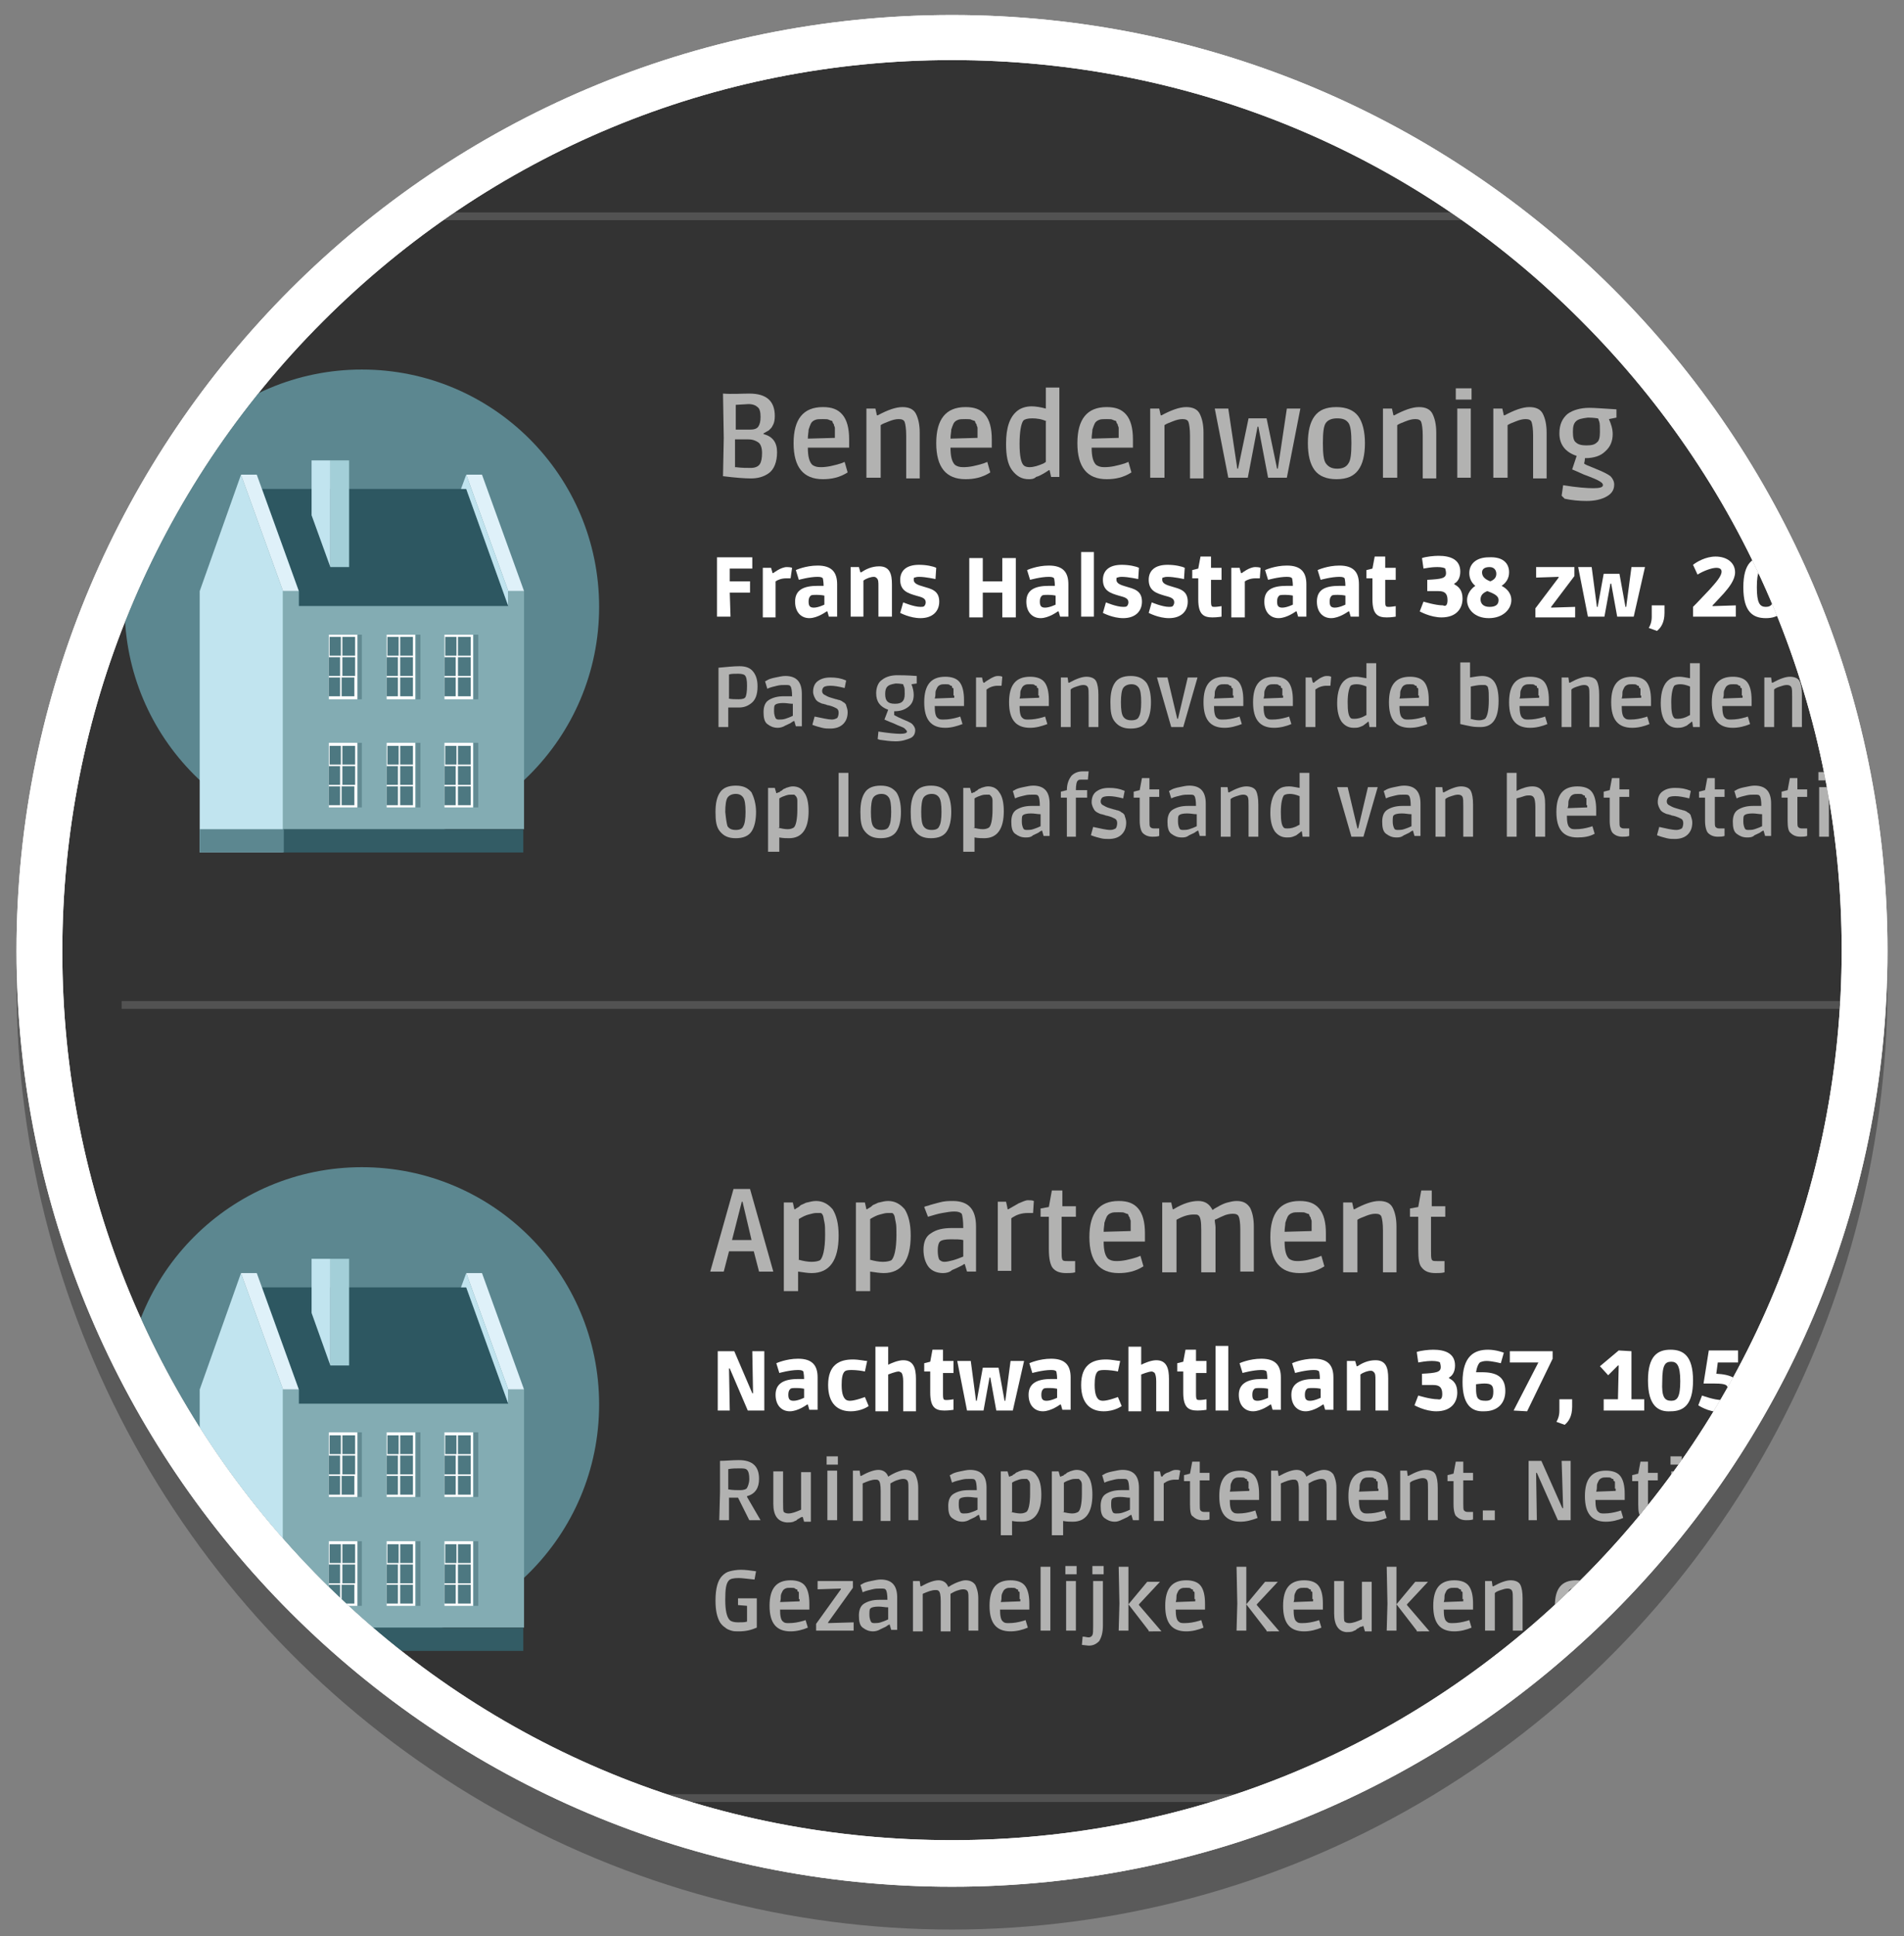 <?xml version="1.0" encoding="utf-8"?>
<!-- Generator: Adobe Illustrator 19.2.0, SVG Export Plug-In . SVG Version: 6.00 Build 0)  -->
<svg version="1.1" xmlns="http://www.w3.org/2000/svg" xmlns:xlink="http://www.w3.org/1999/xlink" x="0px" y="0px"
	 viewBox="0 0 253.6 257.8" style="enable-background:new 0 0 253.6 257.8;" xml:space="preserve">
<rect x="0" y="0" width="253.6" height="257.8" fill="#808080" stroke="none"/>
<style type="text/css">
	.st0{opacity:0.5;}
	.st1{fill:#333333;}
	.st2{fill:#FFFFFF;}
	.st3{clip-path:url(#SVGID_2_);}
	.st4{fill:#5C8790;}
	.st5{fill-rule:evenodd;clip-rule:evenodd;fill:#C1E4EF;}
	.st6{fill-rule:evenodd;clip-rule:evenodd;fill:#2D5761;}
	.st7{fill-rule:evenodd;clip-rule:evenodd;fill:#DFF1F9;}
	.st8{fill-rule:evenodd;clip-rule:evenodd;fill:#83ACB3;}
	.st9{fill-rule:evenodd;clip-rule:evenodd;fill:#A3CFD8;}
	.st10{fill-rule:evenodd;clip-rule:evenodd;fill:#628A92;}
	.st11{fill-rule:evenodd;clip-rule:evenodd;fill:#FFFFFF;}
	.st12{fill-rule:evenodd;clip-rule:evenodd;fill:#4D7881;}
	.st13{fill-rule:evenodd;clip-rule:evenodd;fill:#335C65;}
	.st14{fill-rule:evenodd;clip-rule:evenodd;fill:#5C8790;}
	.st15{opacity:0.25;fill:none;stroke:#B2B2B1;stroke-width:1.039;stroke-miterlimit:10;}
	.st16{fill:#B2B2B1;}
</style>
<g id="Laag_1">
</g>
<g id="Laag_6">
	<g class="st0">
		<ellipse class="st1" cx="126.8" cy="131.2" rx="124.6" ry="125.7"/>
	</g>
	<g>
		<path class="st1" d="M126.8,248.2c-67,0-121.6-54.5-121.6-121.6S59.8,5,126.8,5s121.6,54.5,121.6,121.6S193.8,248.2,126.8,248.2z"
			/>
		<path class="st2" d="M126.8,8c31.7,0,61.5,12.3,83.8,34.7c22.4,22.4,34.7,52.2,34.7,83.8s-12.3,61.5-34.7,83.8
			c-22.4,22.4-52.2,34.7-83.8,34.7S65.4,232.9,43,210.5c-22.4-22.4-34.7-52.2-34.7-83.8S20.6,65.2,43,42.8C65.4,20.4,95.1,8,126.8,8
			 M126.8,2C58,2,2.2,57.8,2.2,126.6S58,251.2,126.8,251.2s124.6-55.8,124.6-124.6S195.6,2,126.8,2L126.8,2z"/>
	</g>
</g>
<g id="Laag_5">
</g>
<g id="Laag_2">
</g>
<g id="Layer_1">
</g>
<g id="Laag_7">
	<g>
		<defs>
			<path id="SVGID_1_" d="M126.8,8c31.7,0,61.5,12.3,83.8,34.7c22.4,22.4,34.7,52.2,34.7,83.8s-12.3,61.5-34.7,83.8
				c-22.4,22.4-52.2,34.7-83.8,34.7S65.4,232.9,43,210.5c-22.4-22.4-34.7-52.2-34.7-83.8S20.6,65.2,43,42.8
				C65.4,20.4,95.1,8,126.8,8"/>
		</defs>
		<clipPath id="SVGID_2_">
			<use xlink:href="#SVGID_1_"  style="overflow:visible;"/>
		</clipPath>
		<g class="st3">
			<g>
				<circle class="st4" cx="48.2" cy="80.8" r="31.6"/>
				<g>
					<polygon class="st5" points="26.6,113.5 26.6,78.7 32.1,63.2 37.7,78.7 37.7,113.5 					"/>
					<polygon class="st6" points="39.8,80.7 67.7,80.7 62.1,65.1 34.9,65.1 39.8,78.7 					"/>
					<polygon class="st7" points="37.7,78.7 39.8,78.7 34.2,63.2 32.1,63.2 					"/>
					<polygon class="st7" points="67.7,78.7 69.8,78.7 64.2,63.2 62.1,63.2 					"/>
					<polygon class="st5" points="62.1,65.1 61.4,65.1 62.1,63.2 67.7,78.7 67.7,80.7 					"/>
					<polygon class="st8" points="37.7,110.4 37.7,78.7 39.8,78.7 39.8,80.7 67.7,80.7 67.7,78.7 69.8,78.7 69.8,110.4 					"/>
					<rect x="44" y="61.3" class="st9" width="2.5" height="14.2"/>
					<polygon class="st5" points="41.5,61.3 44,61.3 44,75.5 41.5,68.6 					"/>
					<rect x="55.4" y="84.5" class="st10" width="0.6" height="8.6"/>
					<rect x="51.5" y="84.5" class="st11" width="3.8" height="8.6"/>
					<path class="st12" d="M55,90v-2.5h-1.7V90H55z M53.2,92.7H55v-2.5h-1.7V92.7z M51.5,92.7h1.5v-2.5h-1.5V92.7z M51.5,90h1.5
						v-2.5h-1.5V90z M53.1,84.8h-1.5v2.5h1.5V84.8z M55,84.8h-1.7v2.5H55V84.8z"/>
					<rect x="47.6" y="84.5" class="st10" width="0.6" height="8.6"/>
					<rect x="43.8" y="84.5" class="st11" width="3.8" height="8.6"/>
					<path class="st12" d="M47.3,90v-2.5h-1.7V90H47.3z M45.5,92.7h1.7v-2.5h-1.7V92.7z M43.8,92.7h1.5v-2.5h-1.5V92.7z M43.8,90
						h1.5v-2.5h-1.5V90z M45.4,84.8h-1.5v2.5h1.5V84.8z M47.3,84.8h-1.7v2.5h1.7V84.8z"/>
					<rect x="63.1" y="84.5" class="st10" width="0.6" height="8.6"/>
					<rect x="59.2" y="84.5" class="st11" width="3.8" height="8.6"/>
					<path class="st12" d="M62.7,90v-2.5H61V90H62.7z M61,92.7h1.7v-2.5H61V92.7z M59.2,92.7h1.5v-2.5h-1.5V92.7z M59.2,90h1.5v-2.5
						h-1.5V90z M60.8,84.8h-1.5v2.5h1.5V84.8z M62.7,84.8H61v2.5h1.7V84.8z"/>
					<rect x="55.4" y="98.9" class="st10" width="0.6" height="8.6"/>
					<rect x="51.5" y="98.9" class="st11" width="3.8" height="8.6"/>
					<path class="st12" d="M55,104.5V102h-1.7v2.5H55z M53.2,107.2H55v-2.5h-1.7V107.2z M51.5,107.2h1.5v-2.5h-1.5V107.2z
						 M51.5,104.5h1.5V102h-1.5V104.5z M53.1,99.3h-1.5v2.5h1.5V99.3z M55,99.3h-1.7v2.5H55V99.3z"/>
					<rect x="47.6" y="98.9" class="st10" width="0.6" height="8.6"/>
					<rect x="43.8" y="98.9" class="st11" width="3.8" height="8.6"/>
					<path class="st12" d="M47.3,104.5V102h-1.7v2.5H47.3z M45.5,107.2h1.7v-2.5h-1.7V107.2z M43.8,107.2h1.5v-2.5h-1.5V107.2z
						 M43.8,104.5h1.5V102h-1.5V104.5z M45.4,99.3h-1.5v2.5h1.5V99.3z M47.3,99.3h-1.7v2.5h1.7V99.3z"/>
					<rect x="63.1" y="98.9" class="st10" width="0.6" height="8.6"/>
					<rect x="59.2" y="98.9" class="st11" width="3.8" height="8.6"/>
					<path class="st12" d="M62.7,104.5V102H61v2.5H62.7z M61,107.2h1.7v-2.5H61V107.2z M59.2,107.2h1.5v-2.5h-1.5V107.2z
						 M59.2,104.5h1.5V102h-1.5V104.5z M60.8,99.3h-1.5v2.5h1.5V99.3z M62.7,99.3H61v2.5h1.7V99.3z"/>
					<rect x="37.7" y="110.4" class="st13" width="32" height="3.1"/>
					<rect x="26.6" y="110.4" class="st14" width="11.2" height="3.1"/>
				</g>
			</g>
			<g>
				<circle class="st4" cx="48.2" cy="187" r="31.6"/>
				<g>
					<polygon class="st5" points="26.6,219.8 26.6,185 32.1,169.5 37.7,185 37.7,219.8 					"/>
					<polygon class="st6" points="39.8,186.9 67.7,186.9 62.1,171.4 34.9,171.4 39.8,185 					"/>
					<polygon class="st7" points="37.7,185 39.8,185 34.2,169.5 32.1,169.5 					"/>
					<polygon class="st7" points="67.7,185 69.8,185 64.2,169.5 62.1,169.5 					"/>
					<polygon class="st5" points="62.1,171.4 61.4,171.4 62.1,169.5 67.7,185 67.7,186.9 					"/>
					<polygon class="st8" points="37.7,216.7 37.7,185 39.8,185 39.8,186.9 67.7,186.9 67.7,185 69.8,185 69.8,216.7 					"/>
					<rect x="44" y="167.6" class="st9" width="2.5" height="14.2"/>
					<polygon class="st5" points="41.5,167.6 44,167.6 44,181.8 41.5,174.8 					"/>
					<rect x="55.4" y="190.7" class="st10" width="0.6" height="8.6"/>
					<rect x="51.5" y="190.7" class="st11" width="3.8" height="8.6"/>
					<path class="st12" d="M55,196.3v-2.5h-1.7v2.5H55z M53.2,199H55v-2.5h-1.7V199z M51.5,199h1.5v-2.5h-1.5V199z M51.5,196.3h1.5
						v-2.5h-1.5V196.3z M53.1,191.1h-1.5v2.5h1.5V191.1z M55,191.1h-1.7v2.5H55V191.1z"/>
					<rect x="47.6" y="190.7" class="st10" width="0.6" height="8.6"/>
					<rect x="43.8" y="190.7" class="st11" width="3.8" height="8.6"/>
					<path class="st12" d="M47.3,196.3v-2.5h-1.7v2.5H47.3z M45.5,199h1.7v-2.5h-1.7V199z M43.8,199h1.5v-2.5h-1.5V199z M43.8,196.3
						h1.5v-2.5h-1.5V196.3z M45.4,191.1h-1.5v2.5h1.5V191.1z M47.3,191.1h-1.7v2.5h1.7V191.1z"/>
					<rect x="63.1" y="190.7" class="st10" width="0.6" height="8.6"/>
					<rect x="59.2" y="190.7" class="st11" width="3.8" height="8.6"/>
					<path class="st12" d="M62.7,196.3v-2.5H61v2.5H62.7z M61,199h1.7v-2.5H61V199z M59.2,199h1.5v-2.5h-1.5V199z M59.2,196.3h1.5
						v-2.5h-1.5V196.3z M60.8,191.1h-1.5v2.5h1.5V191.1z M62.7,191.1H61v2.5h1.7V191.1z"/>
					<rect x="55.4" y="205.2" class="st10" width="0.6" height="8.6"/>
					<rect x="51.5" y="205.2" class="st11" width="3.8" height="8.6"/>
					<path class="st12" d="M55,210.8v-2.5h-1.7v2.5H55z M53.2,213.5H55v-2.5h-1.7V213.5z M51.5,213.5h1.5v-2.5h-1.5V213.5z
						 M51.5,210.8h1.5v-2.5h-1.5V210.8z M53.1,205.6h-1.5v2.5h1.5V205.6z M55,205.6h-1.7v2.5H55V205.6z"/>
					<rect x="47.6" y="205.2" class="st10" width="0.6" height="8.6"/>
					<rect x="43.8" y="205.2" class="st11" width="3.8" height="8.6"/>
					<path class="st12" d="M47.3,210.8v-2.5h-1.7v2.5H47.3z M45.5,213.5h1.7v-2.5h-1.7V213.5z M43.8,213.5h1.5v-2.5h-1.5V213.5z
						 M43.8,210.8h1.5v-2.5h-1.5V210.8z M45.4,205.6h-1.5v2.5h1.5V205.6z M47.3,205.6h-1.7v2.5h1.7V205.6z"/>
					<rect x="63.1" y="205.2" class="st10" width="0.6" height="8.6"/>
					<rect x="59.2" y="205.2" class="st11" width="3.8" height="8.6"/>
					<path class="st12" d="M62.7,210.8v-2.5H61v2.5H62.7z M61,213.5h1.7v-2.5H61V213.5z M59.2,213.5h1.5v-2.5h-1.5V213.5z
						 M59.2,210.8h1.5v-2.5h-1.5V210.8z M60.8,205.6h-1.5v2.5h1.5V205.6z M62.7,205.6H61v2.5h1.7V205.6z"/>
					<rect x="37.7" y="216.7" class="st13" width="32" height="3.1"/>
					<rect x="26.6" y="216.7" class="st14" width="11.2" height="3.1"/>
				</g>
			</g>
			<line class="st15" x1="261.2" y1="133.8" x2="16.2" y2="133.8"/>
			<line class="st15" x1="261.2" y1="28.8" x2="16.2" y2="28.8"/>
			<g>
				<path class="st16" d="M99.8,52.4c2.3,0,3.4,1,3.4,3c0,0.5-0.1,0.9-0.2,1.1c-0.1,0.2-0.2,0.4-0.3,0.5c-0.1,0.1-0.2,0.2-0.3,0.3
					c-0.2,0.1-0.5,0.3-0.7,0.4v0.1c1.2,0.3,1.8,1.1,1.8,2.4c0,1.3-0.4,2.3-1.1,2.8c-0.7,0.5-1.5,0.7-2.4,0.7c-0.8,0-2.1-0.1-3.7-0.3
					l0.1-5.1l-0.1-5.9C97.5,52.5,98.8,52.4,99.8,52.4z M98,57.2c0.8,0,1.4,0,1.9,0c0.5,0,0.9-0.1,1.1-0.4c0.2-0.3,0.3-0.7,0.3-1.3
					c0-0.6-0.1-1.1-0.4-1.3c-0.2-0.2-0.6-0.4-1.2-0.4L98,53.9V57.2z M98,62.2c0.8,0.1,1.4,0.1,2,0.1s1-0.2,1.2-0.5
					c0.2-0.3,0.3-0.8,0.3-1.5c0-0.7-0.2-1.2-0.5-1.4c-0.3-0.2-0.7-0.4-1.3-0.4l-1.8,0V62.2z"/>
				<path class="st16" d="M109.6,63.8c-2.6,0-3.9-1.6-3.9-4.8c0-3.2,1.3-4.8,3.9-4.8c1.2,0,2,0.3,2.6,1c0.6,0.7,0.9,1.8,0.9,3.3v1.1
					h-5.5c0,1.2,0.2,1.9,0.6,2.3c0.3,0.2,0.6,0.3,1.1,0.3c0.9,0,1.7-0.2,2.7-0.5l0.5-0.2l0.4,1.4C111.8,63.6,110.7,63.8,109.6,63.8z
					 M111.2,57.8c0-0.1,0-0.2,0-0.4c0-0.2,0-0.3,0-0.4c0,0,0-0.2-0.1-0.3c0-0.2-0.1-0.3-0.1-0.3c0,0-0.1-0.1-0.1-0.2
					s-0.1-0.2-0.2-0.2c-0.1,0-0.2-0.1-0.3-0.1c-0.1-0.1-0.4-0.1-0.8-0.1c-0.4,0-0.8,0-1,0.1c-0.3,0.1-0.5,0.3-0.6,0.5
					c-0.1,0.2-0.2,0.5-0.3,0.8c0,0.3-0.1,0.7-0.1,1.2l3.6-0.1V57.8z"/>
				<path class="st16" d="M115.4,63.6v-9.2h1.2l0.2,0.9h0.1c1.3-0.7,2.4-1.1,3.3-1.1c0.9,0,1.5,0.3,1.8,0.9c0.3,0.6,0.5,1.4,0.5,2.5
					v6.1h-1.8V58c0-0.9-0.1-1.5-0.2-1.8s-0.4-0.4-0.8-0.4c-0.4,0-0.8,0.1-1.3,0.3s-0.8,0.3-1.1,0.5v7H115.4z"/>
				<path class="st16" d="M128.6,63.8c-2.6,0-3.9-1.6-3.9-4.8c0-3.2,1.3-4.8,3.9-4.8c1.2,0,2,0.3,2.6,1c0.6,0.7,0.9,1.8,0.9,3.3v1.1
					h-5.5c0,1.2,0.2,1.9,0.6,2.3c0.3,0.2,0.6,0.3,1.1,0.3c0.9,0,1.7-0.2,2.7-0.5l0.5-0.2l0.4,1.4C130.8,63.6,129.7,63.8,128.6,63.8z
					 M130.2,57.8c0-0.1,0-0.2,0-0.4c0-0.2,0-0.3,0-0.4c0,0,0-0.2-0.1-0.3c0-0.2-0.1-0.3-0.1-0.3c0,0-0.1-0.1-0.1-0.2
					s-0.1-0.2-0.2-0.2c-0.1,0-0.2-0.1-0.3-0.1c-0.1-0.1-0.4-0.1-0.8-0.1c-0.4,0-0.8,0-1,0.1c-0.3,0.1-0.5,0.3-0.6,0.5
					c-0.1,0.2-0.2,0.5-0.3,0.8c0,0.3-0.1,0.7-0.1,1.2l3.6-0.1V57.8z"/>
				<path class="st16" d="M137,63.8c-0.9,0-1.6-0.4-2.2-1.2c-0.6-0.8-0.8-2-0.8-3.5c0-2.2,0.5-3.6,1.5-4.4c0.5-0.4,1.2-0.6,1.9-0.6
					c0.5,0,1.2,0.1,1.9,0.3v-2.8h1.8v11.9H140l-0.2-0.9h-0.1c-0.3,0.2-0.6,0.4-0.8,0.5c-0.2,0.1-0.5,0.3-0.9,0.4
					C137.7,63.8,137.3,63.8,137,63.8z M139.4,56.1c-0.6-0.3-1.3-0.4-1.9-0.4c-0.6,0-1,0.1-1.2,0.3c-0.3,0.4-0.5,1.5-0.5,3.1
					s0.2,2.6,0.6,2.9c0.1,0.1,0.4,0.2,0.7,0.2c0.6,0,1.2-0.2,1.9-0.5l0.3-0.2V56.1z"/>
				<path class="st16" d="M147.4,63.8c-2.6,0-3.9-1.6-3.9-4.8c0-3.2,1.3-4.8,3.9-4.8c1.2,0,2,0.3,2.6,1c0.6,0.7,0.9,1.8,0.9,3.3v1.1
					h-5.5c0,1.2,0.2,1.9,0.6,2.3c0.3,0.2,0.6,0.3,1.1,0.3c0.9,0,1.7-0.2,2.7-0.5l0.5-0.2l0.4,1.4C149.6,63.6,148.5,63.8,147.4,63.8z
					 M149,57.8c0-0.1,0-0.2,0-0.4c0-0.2,0-0.3,0-0.4c0,0,0-0.2-0.1-0.3c0-0.2-0.1-0.3-0.1-0.3c0,0-0.1-0.1-0.1-0.2s-0.1-0.2-0.2-0.2
					c-0.1,0-0.2-0.1-0.3-0.1c-0.1-0.1-0.4-0.1-0.8-0.1c-0.4,0-0.8,0-1,0.1c-0.3,0.1-0.5,0.3-0.6,0.5c-0.1,0.2-0.2,0.5-0.3,0.8
					c0,0.3-0.1,0.7-0.1,1.2l3.6-0.1V57.8z"/>
				<path class="st16" d="M153.2,63.6v-9.2h1.2l0.2,0.9h0.1c1.3-0.7,2.4-1.1,3.3-1.1c0.9,0,1.5,0.3,1.8,0.9c0.3,0.6,0.5,1.4,0.5,2.5
					v6.1h-1.8V58c0-0.9-0.1-1.5-0.2-1.8s-0.4-0.4-0.8-0.4c-0.4,0-0.8,0.1-1.3,0.3s-0.8,0.3-1.1,0.5v7H153.2z"/>
				<path class="st16" d="M163.6,63.6l-1.8-9.2h1.8l1.2,8h0.1l1.4-6.7h2.4l1.4,6.7h0.1l1.2-8h1.8l-1.8,9.2h-2.5l-1.3-6.8h-0.1
					l-1.3,6.8H163.6z"/>
				<path class="st16" d="M181.8,59c0,1.6-0.3,2.8-0.9,3.6c-0.6,0.8-1.5,1.2-2.9,1.2c-1.3,0-2.3-0.4-2.9-1.2c-0.6-0.8-0.9-2-0.9-3.6
					c0-1.6,0.3-2.8,0.9-3.6c0.6-0.8,1.5-1.2,2.9-1.2c1.3,0,2.3,0.4,2.9,1.2S181.8,57.5,181.8,59z M176.6,61.7
					c0.3,0.4,0.7,0.7,1.5,0.7c0.7,0,1.2-0.2,1.5-0.7c0.3-0.4,0.4-1.3,0.4-2.7s-0.1-2.3-0.4-2.7c-0.3-0.4-0.7-0.6-1.5-0.6
					c-0.7,0-1.2,0.2-1.5,0.6c-0.3,0.4-0.4,1.3-0.4,2.7S176.3,61.3,176.6,61.7z"/>
				<path class="st16" d="M184.2,63.6v-9.2h1.2l0.2,0.9h0.1c1.3-0.7,2.4-1.1,3.3-1.1c0.9,0,1.5,0.3,1.8,0.9c0.3,0.6,0.5,1.4,0.5,2.5
					v6.1h-1.8V58c0-0.9-0.1-1.5-0.2-1.8s-0.4-0.4-0.8-0.4c-0.4,0-0.8,0.1-1.3,0.3s-0.8,0.3-1.1,0.5v7H184.2z"/>
				<path class="st16" d="M193.9,53.2v-1.5h2.1v1.5H193.9z M194.1,63.6v-9.2h1.8v9.2H194.1z"/>
				<path class="st16" d="M198.9,63.6v-9.2h1.2l0.2,0.9h0.1c1.3-0.7,2.4-1.1,3.3-1.1c0.9,0,1.5,0.3,1.8,0.9c0.3,0.6,0.5,1.4,0.5,2.5
					v6.1h-1.8V58c0-0.9-0.1-1.5-0.2-1.8s-0.4-0.4-0.8-0.4c-0.4,0-0.8,0.1-1.3,0.3s-0.8,0.3-1.1,0.5v7H198.9z"/>
				<path class="st16" d="M208.2,64.6c1.8,0.3,3.2,0.4,4,0.4s1.3-0.1,1.3-0.4c0-0.2-0.1-0.3-0.4-0.5c-0.3-0.2-1-0.5-2.1-0.9
					c-1.1-0.5-1.6-0.7-1.6-0.7l0.6-1.8c-1.5-0.5-2.3-1.5-2.3-3c0-1.2,0.4-2,1.1-2.6c0.7-0.5,1.7-0.8,2.9-0.8c0.7,0,1.9,0.1,3.6,0.2
					v1.1l-1,0.2c0.3,0.7,0.5,1.3,0.5,2c0,0.9-0.3,1.7-1,2.3c-0.6,0.6-1.5,0.9-2.7,0.9c0,0.4-0.1,0.6-0.1,0.7s0.5,0.3,1.5,0.7
					s1.6,0.7,2,1c0.3,0.3,0.5,0.7,0.5,1.1c0,0.7-0.3,1.2-1,1.6c-0.7,0.4-1.6,0.6-2.7,0.6c-1,0-2-0.1-2.9-0.3L208,66L208.2,64.6z
					 M209.9,56.1c-0.3,0.3-0.4,0.7-0.4,1.4c0,0.7,0.1,1.2,0.4,1.4c0.3,0.3,0.8,0.4,1.4,0.4c0.7,0,1.1-0.1,1.4-0.4
					c0.3-0.2,0.4-0.7,0.4-1.4c0-0.7,0-1.1-0.1-1.4c-0.1-0.2-0.1-0.4-0.2-0.4c-0.1,0-0.5-0.1-1.3-0.1
					C210.7,55.7,210.2,55.8,209.9,56.1z"/>
			</g>
			<g>
				<path class="st2" d="M99.9,78.9h-2.7l0.1,3.2h-1.8v-7.9h4.7v1.5l-3,0l0,1.7h2.7V78.9z"/>
				<path class="st2" d="M105.3,77c0,0-0.3,0-0.6,0c-0.6,0-1.1,0.2-1.4,0.4v4.8h-1.7v-6.6h1.1l0.2,0.7h0.1c0,0,1-0.8,1.8-0.8
					c0.5,0,0.7,0.1,0.7,0.1L105.3,77z"/>
				<path class="st2" d="M108.9,78h0.8c0-0.6-0.1-0.9-0.1-1c-0.1-0.1-0.2-0.2-0.7-0.2c-1.1,0-2.5,0.4-2.5,0.4l-0.4-1.3
					c0,0,1.3-0.6,2.9-0.6c1.9,0,2.6,0.9,2.6,2.5v4.3h-1.1l-0.2-0.7h-0.1c0,0-1.2,0.9-2.3,0.9c-1.1,0-1.9-0.8-1.9-2.2
					C105.9,78.5,107.1,78,108.9,78z M109.8,79.3c0,0-0.4-0.1-1-0.1c-0.5,0-0.8,0-0.9,0.2c-0.1,0.1-0.2,0.3-0.2,0.7
					c0,0.6,0.2,0.8,0.7,0.8c0.6,0,1.4-0.4,1.4-0.4V79.3z"/>
				<path class="st2" d="M115,82.1h-1.7v-6.6h1.1l0.2,0.7h0.1c0.6-0.4,1.4-0.8,2.4-0.8c1.4,0,1.7,1,1.7,2.4v4.3H117v-4
					c0-0.6,0-0.9-0.2-1.1c-0.1-0.1-0.2-0.2-0.4-0.2c-0.4,0-1,0.2-1.4,0.5V82.1z"/>
				<path class="st2" d="M124.6,77.1c0,0-1.3-0.3-2.2-0.3c-0.4,0-0.5,0.1-0.6,0.1c-0.1,0-0.1,0.1-0.1,0.3c0,0.5,0.6,0.7,1.3,0.9
					c1,0.3,2.1,0.5,2.1,2c0,1.3-0.9,2.2-2.5,2.2c-1.4,0-2.7-0.7-2.7-0.7l0.4-1.4c0,0,1.4,0.6,2.3,0.6c0.2,0,0.4,0,0.5-0.1
					c0.1-0.1,0.2-0.3,0.2-0.5c0-0.6-0.6-0.7-1.3-0.9c-1-0.3-2.1-0.6-2.1-2.1c0-1.2,0.8-2,2.5-2c1,0,1.9,0.2,2.3,0.4L124.6,77.1z"/>
				<path class="st2" d="M133.5,78.9h-2.6l0,3.3h-1.8v-7.9h1.8l0,3.1h2.6l0-3.1h1.8v7.9h-1.8L133.5,78.9z"/>
				<path class="st2" d="M139.7,78h0.8c0-0.6-0.1-0.9-0.1-1c-0.1-0.1-0.2-0.2-0.7-0.2c-1.1,0-2.5,0.4-2.5,0.4l-0.4-1.3
					c0,0,1.3-0.6,2.9-0.6c1.9,0,2.6,0.9,2.6,2.5v4.3h-1.1l-0.2-0.7h-0.1c0,0-1.2,0.9-2.3,0.9c-1.1,0-1.9-0.8-1.9-2.2
					C136.7,78.5,137.9,78,139.7,78z M140.6,79.3c0,0-0.4-0.1-1-0.1c-0.5,0-0.8,0-0.9,0.2c-0.1,0.1-0.2,0.3-0.2,0.7
					c0,0.6,0.2,0.8,0.7,0.8c0.6,0,1.4-0.4,1.4-0.4V79.3z"/>
				<path class="st2" d="M144,82.1v-8.6h1.7v8.6H144z"/>
				<path class="st2" d="M151.6,77.1c0,0-1.3-0.3-2.2-0.3c-0.4,0-0.5,0.1-0.6,0.1c-0.1,0-0.1,0.1-0.1,0.3c0,0.5,0.6,0.7,1.3,0.9
					c1,0.3,2.1,0.5,2.1,2c0,1.3-0.9,2.2-2.5,2.2c-1.4,0-2.7-0.7-2.7-0.7l0.4-1.4c0,0,1.4,0.6,2.3,0.6c0.2,0,0.4,0,0.5-0.1
					c0.1-0.1,0.2-0.3,0.2-0.5c0-0.6-0.6-0.7-1.3-0.9c-1-0.3-2.1-0.6-2.1-2.1c0-1.2,0.8-2,2.5-2c1,0,1.9,0.2,2.3,0.4L151.6,77.1z"/>
				<path class="st2" d="M157.7,77.1c0,0-1.3-0.3-2.2-0.3c-0.4,0-0.5,0.1-0.6,0.1c-0.1,0-0.1,0.1-0.1,0.3c0,0.5,0.6,0.7,1.3,0.9
					c1,0.3,2.1,0.5,2.1,2c0,1.3-0.9,2.2-2.5,2.2c-1.4,0-2.7-0.7-2.7-0.7l0.4-1.4c0,0,1.4,0.6,2.3,0.6c0.2,0,0.4,0,0.5-0.1
					c0.1-0.1,0.2-0.3,0.2-0.5c0-0.6-0.6-0.7-1.3-0.9c-1-0.3-2.1-0.6-2.1-2.1c0-1.2,0.8-2,2.5-2c1,0,1.9,0.2,2.3,0.4L157.7,77.1z"/>
				<path class="st2" d="M162.7,75.9v1.3h-1.4V80c0,0.8,0.1,0.8,0.5,0.8c0.3,0,0.9-0.1,0.9-0.1v1.4c0,0-0.6,0.1-1.2,0.1
					c-1.2,0-1.9-0.4-1.9-2.4v-2.8h-0.8v-1.1l0.8-0.2l0.3-1.6h1.4v1.5H162.7z"/>
				<path class="st2" d="M167.8,77c0,0-0.3,0-0.6,0c-0.6,0-1.1,0.2-1.4,0.4v4.8H164v-6.6h1.1l0.2,0.7h0.1c0,0,1-0.8,1.8-0.8
					c0.5,0,0.7,0.1,0.7,0.1L167.8,77z"/>
				<path class="st2" d="M171.4,78h0.8c0-0.6-0.1-0.9-0.1-1c-0.1-0.1-0.2-0.2-0.7-0.2c-1.1,0-2.5,0.4-2.5,0.4l-0.4-1.3
					c0,0,1.3-0.6,2.9-0.6c1.9,0,2.6,0.9,2.6,2.5v4.3h-1.1l-0.2-0.7h-0.1c0,0-1.2,0.9-2.3,0.9c-1.1,0-1.9-0.8-1.9-2.2
					C168.4,78.5,169.5,78,171.4,78z M172.2,79.3c0,0-0.4-0.1-1-0.1c-0.5,0-0.8,0-0.9,0.2c-0.1,0.1-0.2,0.3-0.2,0.7
					c0,0.6,0.2,0.8,0.7,0.8c0.6,0,1.4-0.4,1.4-0.4V79.3z"/>
				<path class="st2" d="M178.4,78h0.8c0-0.6-0.1-0.9-0.1-1c-0.1-0.1-0.2-0.2-0.7-0.2c-1.1,0-2.5,0.4-2.5,0.4l-0.4-1.3
					c0,0,1.3-0.6,2.9-0.6c1.9,0,2.6,0.9,2.6,2.5v4.3h-1.1l-0.2-0.7h-0.1c0,0-1.2,0.9-2.3,0.9c-1.1,0-1.9-0.8-1.9-2.2
					C175.4,78.5,176.5,78,178.4,78z M179.2,79.3c0,0-0.4-0.1-1-0.1c-0.5,0-0.8,0-0.9,0.2c-0.1,0.1-0.2,0.3-0.2,0.7
					c0,0.6,0.2,0.8,0.7,0.8c0.6,0,1.4-0.4,1.4-0.4V79.3z"/>
				<path class="st2" d="M185.9,75.9v1.3h-1.4V80c0,0.8,0.1,0.8,0.5,0.8c0.3,0,0.9-0.1,0.9-0.1v1.4c0,0-0.6,0.1-1.2,0.1
					c-1.2,0-1.9-0.4-1.9-2.4v-2.8H182v-1.1l0.8-0.2l0.3-1.6h1.4v1.5H185.9z"/>
				<path class="st2" d="M192.8,79.9c0-0.9-0.4-1.2-1.2-1.2h-1.5v-1.5c1.9-0.1,2.5-0.2,2.5-0.9c0-0.3-0.1-0.5-0.1-0.6
					c-0.1-0.1-0.5-0.2-1-0.2c-0.4,0-0.8,0-1.9,0.2l-0.2-1.4c0.6-0.2,1.6-0.3,2.2-0.3c1.6,0,2.9,0.5,2.9,2.1c0,0.9-0.4,1.4-0.8,1.6
					v0.1c0.6,0.3,1.1,0.8,1.1,1.9c0,1.3-0.8,2.5-2.8,2.5c-1.5,0-2.9-0.8-2.9-0.8l0.5-1.3c0,0,1.6,0.5,2.6,0.5
					C192.6,80.8,192.8,80.5,192.8,79.9z"/>
				<path class="st2" d="M201,76.2c0,0.8-0.4,1.4-1,1.8c0.6,0.3,1.3,0.9,1.3,1.9c0,1.2-1.1,2.4-3,2.4c-1.9,0-2.9-1.2-2.9-2.4
					c0-0.8,0.5-1.5,1.1-1.9c-0.5-0.4-0.8-1-0.8-1.7c0-1.2,0.9-2.1,2.6-2.1C200.2,74.1,201,75,201,76.2z M198.1,78.7
					c-0.5,0.2-0.9,0.5-0.9,1.1c0,0.5,0.3,1,1.2,1c0.8,0,1.2-0.3,1.2-0.9C199.6,79.4,199.2,79.1,198.1,78.7z M197.4,76.2
					c0,0.5,0.3,0.9,1.1,1.2c0.5-0.2,0.8-0.5,0.8-1c0-0.5-0.3-0.9-0.9-0.9C197.7,75.5,197.4,75.8,197.4,76.2z"/>
				<path class="st2" d="M204.5,81l3.1-4.1v-0.1l-3,0.1v-1.4h5.1v1.2l-3.1,4.1v0.1l3.2-0.1v1.4h-5.3V81z"/>
				<path class="st2" d="M217.6,82.1h-2.2l-0.8-4.4h-0.1l-0.8,4.4h-2.2l-1.3-6.6h1.8l0.7,5.3h0.1l0.8-4.4h2.1l0.8,4.4h0.1l0.7-5.3
					h1.8L217.6,82.1z"/>
				<path class="st2" d="M219.6,83.6c0.2-0.3,0.4-0.8,0.4-1.5v-1.5h1.7v1c0,1.3-0.5,2-1,2.4L219.6,83.6z"/>
				<path class="st2" d="M225.5,75.2c0.5-0.4,1.7-1.1,3-1.1c1.5,0,2.6,0.8,2.6,2.1c0,1-0.8,2-1.5,2.8c-1,1.1-1.5,1.6-1.5,1.6v0.1
					l3.1-0.1v1.5h-5.7v-1.3c0,0,0.8-0.8,2.2-2.3c0.9-1,1.6-1.8,1.6-2.4c0-0.3-0.2-0.5-0.7-0.5c-0.6,0-1.7,0.4-2.5,0.9L225.5,75.2z"
					/>
				<path class="st2" d="M232.2,78.2c0-3.3,1.3-4.1,3-4.1c1.7,0,3,0.8,3,4.1c0,3.3-1.3,4.1-3,4.1C233.5,82.3,232.2,81.5,232.2,78.2z
					 M235.2,80.8c0.8,0,1.2-0.5,1.2-2.6c0-2.2-0.5-2.6-1.2-2.6c-0.8,0-1.2,0.4-1.2,2.6C234,80.3,234.4,80.8,235.2,80.8z"/>
				<path class="st2" d="M239,75.2c0.5-0.4,1.7-1.1,3-1.1c1.5,0,2.6,0.8,2.6,2.1c0,1-0.8,2-1.5,2.8c-1,1.1-1.5,1.6-1.5,1.6v0.1
					l3.1-0.1v1.5h-5.7v-1.3c0,0,0.8-0.8,2.2-2.3c0.9-1,1.6-1.8,1.6-2.4c0-0.3-0.2-0.5-0.7-0.5c-0.6,0-1.7,0.4-2.5,0.9L239,75.2z"/>
				<path class="st2" d="M246,80.6l1.9,0l0.1-4.5h-0.1l-1.3,1.3l-1.1-1.2l2.5-2.1l1.7,0.1v6.4l1.7,0v1.5H246V80.6z"/>
				<path class="st16" d="M95.7,88.9c1.1-0.1,2-0.2,2.8-0.2c0.8,0,1.4,0.2,1.8,0.7s0.6,1.1,0.6,2c0,1.1-0.3,1.8-0.8,2.2
					c-0.5,0.4-1,0.6-1.7,0.6L97,94.2v2.6h-1.3l0-3.7L95.7,88.9z M97,93c0.4,0.1,0.9,0.1,1.4,0.1c0.5,0,0.8-0.1,0.9-0.3
					c0.1-0.2,0.2-0.7,0.2-1.5c0-0.8-0.1-1.2-0.3-1.4c-0.1-0.1-0.4-0.2-0.9-0.2c-0.5,0-0.9,0-1.2,0.1V93z"/>
				<path class="st16" d="M103.6,96.9c-0.6,0-1-0.2-1.4-0.5s-0.5-0.9-0.5-1.6c0-0.7,0.2-1.3,0.7-1.6s1.1-0.5,2-0.5l1.1,0
					c0-0.7-0.1-1.2-0.2-1.3c-0.1-0.2-0.3-0.2-0.7-0.2s-0.7,0-1.1,0.1c-0.4,0.1-0.9,0.2-1.3,0.4l-0.3-1c0.1,0,0.2-0.1,0.4-0.2
					s0.5-0.2,1-0.3c0.5-0.1,0.9-0.2,1.3-0.2c1.5,0,2.2,0.8,2.2,2.4v4.3H106l-0.2-0.7h-0.1c-0.1,0.1-0.2,0.1-0.3,0.2
					c-0.1,0.1-0.4,0.2-0.8,0.4C104.3,96.8,103.9,96.9,103.6,96.9z M105.5,93.7c-0.3,0-0.7-0.1-1.2-0.1s-0.9,0.1-1,0.2
					c-0.2,0.1-0.2,0.4-0.2,0.9c0,0.4,0.1,0.7,0.2,0.9c0.1,0.2,0.3,0.2,0.5,0.2c0.2,0,0.5,0,0.8-0.1c0.3-0.1,0.6-0.2,1-0.4V93.7z"/>
				<path class="st16" d="M110.8,95.8c0.3,0,0.5-0.1,0.7-0.2c0.1-0.1,0.2-0.4,0.2-0.7c0-0.3-0.1-0.5-0.3-0.6
					c-0.2-0.1-0.4-0.2-0.7-0.3c-0.3-0.1-0.4-0.1-0.4-0.1c0,0-0.1,0-0.3-0.1c-0.1,0-0.3-0.1-0.4-0.1c-0.1,0-0.3-0.1-0.5-0.2
					s-0.3-0.2-0.4-0.3c-0.2-0.3-0.4-0.7-0.4-1.1c0-0.6,0.2-1.1,0.6-1.4c0.4-0.3,0.9-0.5,1.7-0.5s1.4,0.1,2.1,0.4l-0.2,1
					c-0.8-0.2-1.4-0.3-1.9-0.3c-0.5,0-0.8,0.1-0.9,0.2c-0.1,0.1-0.2,0.3-0.2,0.5c0,0.2,0.1,0.4,0.3,0.5s0.5,0.3,0.9,0.4
					c0.4,0.1,0.6,0.2,0.7,0.2s0.2,0.1,0.4,0.1c0.2,0.1,0.3,0.1,0.4,0.2c0.1,0.1,0.2,0.1,0.3,0.2c0.1,0.1,0.2,0.2,0.2,0.3
					c0.1,0.3,0.2,0.6,0.2,0.9c0,0.7-0.2,1.2-0.6,1.6c-0.4,0.4-1,0.6-1.7,0.6c-0.4,0-0.7,0-1.1-0.1c-0.4-0.1-0.8-0.2-1.3-0.4l0.3-1.1
					C109.5,95.6,110.3,95.8,110.8,95.8z"/>
				<path class="st16" d="M117,97.4c1.3,0.2,2.3,0.3,2.9,0.3s0.9-0.1,0.9-0.3c0-0.1-0.1-0.2-0.3-0.4s-0.7-0.3-1.5-0.7
					c-0.8-0.3-1.2-0.5-1.2-0.5l0.5-1.3c-1.1-0.4-1.6-1.1-1.6-2.2c0-0.8,0.3-1.5,0.8-1.8c0.5-0.4,1.2-0.6,2-0.6c0.5,0,1.3,0,2.6,0.1
					V91l-0.7,0.1c0.2,0.5,0.3,1,0.3,1.4c0,0.7-0.2,1.2-0.7,1.6c-0.5,0.4-1.1,0.6-1.9,0.6c0,0.3,0,0.5,0,0.5c0,0,0.3,0.2,1,0.5
					c0.7,0.3,1.2,0.5,1.4,0.7c0.2,0.2,0.4,0.5,0.4,0.8c0,0.5-0.2,0.9-0.7,1.1s-1.1,0.4-1.9,0.4c-0.7,0-1.4-0.1-2.1-0.2l-0.3-0.1
					L117,97.4z M118.2,91.4c-0.2,0.2-0.3,0.5-0.3,1c0,0.5,0.1,0.8,0.3,1s0.5,0.3,1,0.3c0.5,0,0.8-0.1,1-0.3s0.3-0.5,0.3-1
					s0-0.8-0.1-1c-0.1-0.2-0.1-0.3-0.1-0.3c0,0-0.4-0.1-1-0.1C118.7,91.1,118.4,91.2,118.2,91.4z"/>
				<path class="st16" d="M125.9,96.9c-1.9,0-2.8-1.1-2.8-3.4s0.9-3.4,2.8-3.4c0.8,0,1.5,0.2,1.9,0.7c0.4,0.5,0.6,1.3,0.6,2.4V94
					h-3.9c0,0.8,0.1,1.4,0.4,1.6c0.2,0.2,0.4,0.2,0.8,0.2c0.6,0,1.2-0.1,1.9-0.3l0.3-0.1l0.3,1C127.4,96.7,126.7,96.9,125.9,96.9z
					 M127,92.6c0,0,0-0.1,0-0.3c0-0.2,0-0.2,0-0.3c0,0,0-0.1,0-0.2c0-0.1,0-0.2-0.1-0.2s-0.1-0.1-0.1-0.2c0-0.1-0.1-0.1-0.1-0.1
					c-0.1,0-0.1,0-0.2-0.1c-0.1-0.1-0.3-0.1-0.6-0.1c-0.3,0-0.5,0-0.7,0.1c-0.2,0.1-0.3,0.2-0.4,0.4c-0.1,0.2-0.2,0.4-0.2,0.6
					c0,0.2,0,0.5-0.1,0.8l2.6-0.1V92.6z"/>
				<path class="st16" d="M132,90.3c0.4-0.2,0.6-0.3,0.9-0.3c0.2,0,0.4,0,0.6,0.1l-0.1,1.2c-0.2,0-0.4,0-0.5,0
					c-0.6,0-1.1,0.2-1.5,0.5v5H130v-6.6h0.8c0.1,0.4,0.1,0.6,0.2,0.7h0.1C131.3,90.7,131.7,90.5,132,90.3z"/>
				<path class="st16" d="M137.2,96.9c-1.9,0-2.8-1.1-2.8-3.4s0.9-3.4,2.8-3.4c0.8,0,1.5,0.2,1.9,0.7c0.4,0.5,0.6,1.3,0.6,2.4V94
					h-3.9c0,0.8,0.1,1.4,0.4,1.6c0.2,0.2,0.4,0.2,0.8,0.2c0.6,0,1.2-0.1,1.9-0.3l0.3-0.1l0.3,1C138.7,96.7,138,96.9,137.2,96.9z
					 M138.3,92.6c0,0,0-0.1,0-0.3c0-0.2,0-0.2,0-0.3c0,0,0-0.1,0-0.2c0-0.1,0-0.2-0.1-0.2s-0.1-0.1-0.1-0.2c0-0.1-0.1-0.1-0.1-0.1
					c-0.1,0-0.1,0-0.2-0.1c-0.1-0.1-0.3-0.1-0.6-0.1c-0.3,0-0.5,0-0.7,0.1c-0.2,0.1-0.3,0.2-0.4,0.4c-0.1,0.2-0.2,0.4-0.2,0.6
					c0,0.2,0,0.5-0.1,0.8l2.6-0.1V92.6z"/>
				<path class="st16" d="M141.3,96.8v-6.6h0.9l0.1,0.7h0.1c0.9-0.5,1.7-0.8,2.3-0.8s1.1,0.2,1.3,0.6c0.2,0.4,0.3,1,0.3,1.8v4.3H145
					v-4c0-0.7,0-1.1-0.1-1.3c-0.1-0.2-0.3-0.3-0.6-0.3s-0.6,0.1-0.9,0.2c-0.3,0.1-0.6,0.2-0.8,0.4v5H141.3z"/>
				<path class="st16" d="M153.3,93.5c0,1.1-0.2,2-0.6,2.6c-0.4,0.6-1.1,0.9-2.1,0.9c-1,0-1.6-0.3-2.1-0.9s-0.6-1.4-0.6-2.6
					s0.2-2,0.6-2.6s1.1-0.9,2.1-0.9c1,0,1.6,0.3,2.1,0.9C153.1,91.5,153.3,92.4,153.3,93.5z M149.6,95.4c0.2,0.3,0.5,0.5,1.1,0.5
					s0.9-0.2,1-0.5c0.2-0.3,0.3-1,0.3-1.9c0-1-0.1-1.6-0.3-1.9c-0.2-0.3-0.5-0.5-1-0.5s-0.9,0.2-1.1,0.5c-0.2,0.3-0.3,1-0.3,1.9
					C149.3,94.5,149.4,95.1,149.6,95.4z"/>
				<path class="st16" d="M156,96.8l-1.9-6.6h1.4l1.3,5.5h0.1l1.3-5.5h1.3l-1.9,6.6H156z"/>
				<path class="st16" d="M163.1,96.9c-1.9,0-2.8-1.1-2.8-3.4s0.9-3.4,2.8-3.4c0.8,0,1.5,0.2,1.9,0.7c0.4,0.5,0.6,1.3,0.6,2.4V94
					h-3.9c0,0.8,0.1,1.4,0.4,1.6c0.2,0.2,0.4,0.2,0.8,0.2c0.6,0,1.2-0.1,1.9-0.3l0.3-0.1l0.3,1C164.6,96.7,163.9,96.9,163.1,96.9z
					 M164.2,92.6c0,0,0-0.1,0-0.3c0-0.2,0-0.2,0-0.3c0,0,0-0.1,0-0.2c0-0.1,0-0.2-0.1-0.2s-0.1-0.1-0.1-0.2c0-0.1-0.1-0.1-0.1-0.1
					c-0.1,0-0.1,0-0.2-0.1c-0.1-0.1-0.3-0.1-0.6-0.1c-0.3,0-0.5,0-0.7,0.1c-0.2,0.1-0.3,0.2-0.4,0.4c-0.1,0.2-0.2,0.4-0.2,0.6
					c0,0.2,0,0.5-0.1,0.8l2.6-0.1V92.6z"/>
				<path class="st16" d="M169.7,96.9c-1.9,0-2.8-1.1-2.8-3.4s0.9-3.4,2.8-3.4c0.8,0,1.5,0.2,1.9,0.7c0.4,0.5,0.6,1.3,0.6,2.4V94
					h-3.9c0,0.8,0.1,1.4,0.4,1.6c0.2,0.2,0.4,0.2,0.8,0.2c0.6,0,1.2-0.1,1.9-0.3l0.3-0.1l0.3,1C171.3,96.7,170.5,96.9,169.7,96.9z
					 M170.8,92.6c0,0,0-0.1,0-0.3c0-0.2,0-0.2,0-0.3c0,0,0-0.1,0-0.2c0-0.1,0-0.2-0.1-0.2s-0.1-0.1-0.1-0.2c0-0.1-0.1-0.1-0.1-0.1
					c-0.1,0-0.1,0-0.2-0.1c-0.1-0.1-0.3-0.1-0.6-0.1c-0.3,0-0.5,0-0.7,0.1c-0.2,0.1-0.3,0.2-0.4,0.4c-0.1,0.2-0.2,0.4-0.2,0.6
					c0,0.2,0,0.5-0.1,0.8l2.6-0.1V92.6z"/>
				<path class="st16" d="M175.8,90.3c0.4-0.2,0.6-0.3,0.9-0.3c0.2,0,0.4,0,0.6,0.1l-0.1,1.2c-0.2,0-0.4,0-0.5,0
					c-0.6,0-1.1,0.2-1.5,0.5v5h-1.3v-6.6h0.8c0.1,0.4,0.1,0.6,0.2,0.7h0.1C175.2,90.7,175.5,90.5,175.8,90.3z"/>
				<path class="st16" d="M180.3,96.9c-0.7,0-1.2-0.3-1.6-0.8c-0.4-0.6-0.6-1.4-0.6-2.5c0-1.5,0.4-2.6,1.1-3.1
					c0.4-0.3,0.8-0.4,1.4-0.4c0.4,0,0.8,0.1,1.4,0.2v-2h1.3v8.5h-0.9l-0.1-0.7h-0.1c-0.2,0.2-0.4,0.3-0.5,0.4s-0.3,0.2-0.6,0.3
					S180.6,96.9,180.3,96.9z M182,91.4c-0.5-0.2-0.9-0.3-1.3-0.3s-0.7,0.1-0.8,0.2c-0.2,0.3-0.4,1-0.4,2.2s0.1,1.8,0.4,2.1
					c0.1,0.1,0.3,0.1,0.5,0.1c0.4,0,0.9-0.1,1.4-0.4l0.2-0.1V91.4z"/>
				<path class="st16" d="M187.8,96.9c-1.9,0-2.8-1.1-2.8-3.4s0.9-3.4,2.8-3.4c0.8,0,1.5,0.2,1.9,0.7c0.4,0.5,0.6,1.3,0.6,2.4V94
					h-3.9c0,0.8,0.1,1.4,0.4,1.6c0.2,0.2,0.4,0.2,0.8,0.2c0.6,0,1.2-0.1,1.9-0.3l0.3-0.1l0.3,1C189.4,96.7,188.6,96.9,187.8,96.9z
					 M188.9,92.6c0,0,0-0.1,0-0.3c0-0.2,0-0.2,0-0.3c0,0,0-0.1,0-0.2c0-0.1,0-0.2-0.1-0.2s-0.1-0.1-0.1-0.2c0-0.1-0.1-0.1-0.1-0.1
					c-0.1,0-0.1,0-0.2-0.1c-0.1-0.1-0.3-0.1-0.6-0.1c-0.3,0-0.5,0-0.7,0.1c-0.2,0.1-0.3,0.2-0.4,0.4c-0.1,0.2-0.2,0.4-0.2,0.6
					c0,0.2,0,0.5-0.1,0.8l2.6-0.1V92.6z"/>
				<path class="st16" d="M194.5,88.2h1.3v2c0.6-0.1,1.2-0.2,1.6-0.2c1.5,0,2.2,1.1,2.2,3.3c0,2.4-0.8,3.5-2.4,3.5
					c-0.3,0-0.8,0-1.3-0.1s-1-0.2-1.4-0.3V88.2z M195.8,95.7c0.4,0.1,0.8,0.2,1.2,0.2s0.6-0.1,0.8-0.2c0.3-0.3,0.5-1.1,0.5-2.5
					c0-0.7,0-1.3-0.1-1.6c0-0.1-0.1-0.3-0.2-0.3c-0.1-0.1-0.2-0.1-0.3-0.1s-0.2,0-0.4,0c-0.4,0-0.9,0.1-1.4,0.2V95.7z"/>
				<path class="st16" d="M203.8,96.9c-1.9,0-2.8-1.1-2.8-3.4s0.9-3.4,2.8-3.4c0.8,0,1.5,0.2,1.9,0.7c0.4,0.5,0.6,1.3,0.6,2.4V94
					h-3.9c0,0.8,0.1,1.4,0.4,1.6c0.2,0.2,0.4,0.2,0.8,0.2c0.6,0,1.2-0.1,1.9-0.3l0.3-0.1l0.3,1C205.4,96.7,204.6,96.9,203.8,96.9z
					 M204.9,92.6c0,0,0-0.1,0-0.3c0-0.2,0-0.2,0-0.3c0,0,0-0.1,0-0.2c0-0.1,0-0.2-0.1-0.2s-0.1-0.1-0.1-0.2c0-0.1-0.1-0.1-0.1-0.1
					c-0.1,0-0.1,0-0.2-0.1c-0.1-0.1-0.3-0.1-0.6-0.1c-0.3,0-0.5,0-0.7,0.1c-0.2,0.1-0.3,0.2-0.4,0.4c-0.1,0.2-0.2,0.4-0.2,0.6
					c0,0.2,0,0.5-0.1,0.8l2.6-0.1V92.6z"/>
				<path class="st16" d="M208,96.8v-6.6h0.9l0.1,0.7h0.1c0.9-0.5,1.7-0.8,2.3-0.8s1.1,0.2,1.3,0.6c0.2,0.4,0.3,1,0.3,1.8v4.3h-1.3
					v-4c0-0.7,0-1.1-0.1-1.3c-0.1-0.2-0.3-0.3-0.6-0.3s-0.6,0.1-0.9,0.2c-0.3,0.1-0.6,0.2-0.8,0.4v5H208z"/>
				<path class="st16" d="M217.4,96.9c-1.9,0-2.8-1.1-2.8-3.4s0.9-3.4,2.8-3.4c0.8,0,1.5,0.2,1.9,0.7c0.4,0.5,0.6,1.3,0.6,2.4V94
					h-3.9c0,0.8,0.1,1.4,0.4,1.6c0.2,0.2,0.4,0.2,0.8,0.2c0.6,0,1.2-0.1,1.9-0.3l0.3-0.1l0.3,1C219,96.7,218.2,96.9,217.4,96.9z
					 M218.5,92.6c0,0,0-0.1,0-0.3c0-0.2,0-0.2,0-0.3c0,0,0-0.1,0-0.2c0-0.1,0-0.2-0.1-0.2s-0.1-0.1-0.1-0.2c0-0.1-0.1-0.1-0.1-0.1
					c-0.1,0-0.1,0-0.2-0.1c-0.1-0.1-0.3-0.1-0.6-0.1c-0.3,0-0.5,0-0.7,0.1c-0.2,0.1-0.3,0.2-0.4,0.4c-0.1,0.2-0.2,0.4-0.2,0.6
					c0,0.2,0,0.5-0.1,0.8l2.6-0.1V92.6z"/>
				<path class="st16" d="M223.4,96.9c-0.7,0-1.2-0.3-1.6-0.8c-0.4-0.6-0.6-1.4-0.6-2.5c0-1.5,0.4-2.6,1.1-3.1
					c0.4-0.3,0.8-0.4,1.4-0.4c0.4,0,0.8,0.1,1.4,0.2v-2h1.3v8.5h-0.9l-0.1-0.7h-0.1c-0.2,0.2-0.4,0.3-0.5,0.4s-0.3,0.2-0.6,0.3
					S223.6,96.9,223.4,96.9z M225.1,91.4c-0.5-0.2-0.9-0.3-1.3-0.3s-0.7,0.1-0.8,0.2c-0.2,0.3-0.4,1-0.4,2.2s0.1,1.8,0.4,2.1
					c0.1,0.1,0.3,0.1,0.5,0.1c0.4,0,0.9-0.1,1.4-0.4l0.2-0.1V91.4z"/>
				<path class="st16" d="M230.8,96.9c-1.9,0-2.8-1.1-2.8-3.4s0.9-3.4,2.8-3.4c0.8,0,1.5,0.2,1.9,0.7c0.4,0.5,0.6,1.3,0.6,2.4V94
					h-3.9c0,0.8,0.1,1.4,0.4,1.6c0.2,0.2,0.4,0.2,0.8,0.2c0.6,0,1.2-0.1,1.9-0.3l0.3-0.1l0.3,1C232.4,96.7,231.6,96.9,230.8,96.9z
					 M232,92.6c0,0,0-0.1,0-0.3c0-0.2,0-0.2,0-0.3c0,0,0-0.1,0-0.2c0-0.1,0-0.2-0.1-0.2s-0.1-0.1-0.1-0.2c0-0.1-0.1-0.1-0.1-0.1
					c-0.1,0-0.1,0-0.2-0.1c-0.1-0.1-0.3-0.1-0.6-0.1c-0.3,0-0.5,0-0.7,0.1c-0.2,0.1-0.3,0.2-0.4,0.4c-0.1,0.2-0.2,0.4-0.2,0.6
					c0,0.2,0,0.5-0.1,0.8l2.6-0.1V92.6z"/>
				<path class="st16" d="M235,96.8v-6.6h0.9l0.1,0.7h0.1c0.9-0.5,1.7-0.8,2.3-0.8s1.1,0.2,1.3,0.6c0.2,0.4,0.3,1,0.3,1.8v4.3h-1.3
					v-4c0-0.7,0-1.1-0.1-1.3c-0.1-0.2-0.3-0.3-0.6-0.3s-0.6,0.1-0.9,0.2c-0.3,0.1-0.6,0.2-0.8,0.4v5H235z"/>
				<path class="st16" d="M242.4,96.8l-1.3-6.6h1.3l0.9,5.7h0.1l1-4.8h1.7l1,4.8h0.1l0.9-5.7h1.3l-1.3,6.6h-1.8l-1-4.8h-0.1l-1,4.8
					H242.4z"/>
				<path class="st16" d="M255.4,93.5c0,1.1-0.2,2-0.6,2.6c-0.4,0.6-1.1,0.9-2.1,0.9c-1,0-1.6-0.3-2.1-0.9s-0.6-1.4-0.6-2.6
					s0.2-2,0.6-2.6s1.1-0.9,2.1-0.9c1,0,1.6,0.3,2.1,0.9C255.2,91.5,255.4,92.4,255.4,93.5z M251.7,95.4c0.2,0.3,0.5,0.5,1.1,0.5
					s0.9-0.2,1-0.5c0.2-0.3,0.3-1,0.3-1.9c0-1-0.1-1.6-0.3-1.9c-0.2-0.3-0.5-0.5-1-0.5s-0.9,0.2-1.1,0.5c-0.2,0.3-0.3,1-0.3,1.9
					C251.4,94.5,251.5,95.1,251.7,95.4z"/>
				<path class="st16" d="M100.7,108.1c0,1.1-0.2,2-0.6,2.6c-0.4,0.6-1.1,0.9-2.1,0.9c-1,0-1.6-0.3-2.1-0.9s-0.6-1.4-0.6-2.6
					s0.2-2,0.6-2.6s1.1-0.9,2.1-0.9c1,0,1.6,0.3,2.1,0.9C100.4,106.1,100.7,107,100.7,108.1z M96.9,110c0.2,0.3,0.5,0.5,1.1,0.5
					s0.9-0.2,1-0.5c0.2-0.3,0.3-1,0.3-1.9c0-1-0.1-1.6-0.3-1.9c-0.2-0.3-0.5-0.5-1-0.5s-0.9,0.2-1.1,0.5c-0.2,0.3-0.3,1-0.3,1.9
					C96.7,109.1,96.8,109.7,96.9,110z"/>
				<path class="st16" d="M102.3,113.3v-8.4h0.9l0.2,0.7h0.1c0,0,0.1-0.1,0.2-0.1s0.2-0.1,0.3-0.2c0.1,0,0.2-0.1,0.3-0.2
					c0.1-0.1,0.3-0.1,0.4-0.2c0.3-0.1,0.6-0.2,0.9-0.2c0.7,0,1.2,0.3,1.5,0.8c0.4,0.5,0.6,1.4,0.6,2.5c0,2.4-0.9,3.6-2.6,3.6
					c-0.3,0-0.8,0-1.3-0.1v1.9H102.3z M103.6,110.2c0.5,0.1,0.9,0.2,1.3,0.2c0.4,0,0.6-0.1,0.8-0.2c0.3-0.2,0.5-1.1,0.5-2.4
					c0-0.5,0-0.9,0-1.2c0-0.3-0.1-0.5-0.2-0.6c-0.1-0.1-0.2-0.2-0.2-0.2c-0.1,0-0.2,0-0.4,0s-0.4,0-0.7,0.1
					c-0.3,0.1-0.6,0.2-0.9,0.4V110.2z"/>
				<path class="st16" d="M111.7,111.4v-8.5h1.3v8.5H111.7z"/>
				<path class="st16" d="M120,108.1c0,1.1-0.2,2-0.6,2.6c-0.4,0.6-1.1,0.9-2.1,0.9c-1,0-1.6-0.3-2.1-0.9s-0.6-1.4-0.6-2.6
					s0.2-2,0.6-2.6s1.1-0.9,2.1-0.9c1,0,1.6,0.3,2.1,0.9C119.8,106.1,120,107,120,108.1z M116.3,110c0.2,0.3,0.5,0.5,1.1,0.5
					s0.9-0.2,1-0.5c0.2-0.3,0.3-1,0.3-1.9c0-1-0.1-1.6-0.3-1.9c-0.2-0.3-0.5-0.5-1-0.5s-0.9,0.2-1.1,0.5c-0.2,0.3-0.3,1-0.3,1.9
					C116,109.1,116.1,109.7,116.3,110z"/>
				<path class="st16" d="M126.7,108.1c0,1.1-0.2,2-0.6,2.6c-0.4,0.6-1.1,0.9-2.1,0.9c-1,0-1.6-0.3-2.1-0.9s-0.6-1.4-0.6-2.6
					s0.2-2,0.6-2.6s1.1-0.9,2.1-0.9c1,0,1.6,0.3,2.1,0.9C126.5,106.1,126.7,107,126.7,108.1z M123,110c0.2,0.3,0.5,0.5,1.1,0.5
					s0.9-0.2,1-0.5c0.2-0.3,0.3-1,0.3-1.9c0-1-0.1-1.6-0.3-1.9c-0.2-0.3-0.5-0.5-1-0.5s-0.9,0.2-1.1,0.5c-0.2,0.3-0.3,1-0.3,1.9
					C122.7,109.1,122.8,109.7,123,110z"/>
				<path class="st16" d="M128.3,113.3v-8.4h0.9l0.2,0.7h0.1c0,0,0.1-0.1,0.2-0.1s0.2-0.1,0.3-0.2c0.1,0,0.2-0.1,0.3-0.2
					c0.1-0.1,0.3-0.1,0.4-0.2c0.3-0.1,0.6-0.2,0.9-0.2c0.7,0,1.2,0.3,1.5,0.8c0.4,0.5,0.6,1.4,0.6,2.5c0,2.4-0.9,3.6-2.6,3.6
					c-0.3,0-0.8,0-1.3-0.1v1.9H128.3z M129.6,110.2c0.5,0.1,0.9,0.2,1.3,0.2c0.4,0,0.6-0.1,0.8-0.2c0.3-0.2,0.5-1.1,0.5-2.4
					c0-0.5,0-0.9,0-1.2c0-0.3-0.1-0.5-0.2-0.6c-0.1-0.1-0.2-0.2-0.2-0.2c-0.1,0-0.2,0-0.4,0s-0.4,0-0.7,0.1
					c-0.3,0.1-0.6,0.2-0.9,0.4V110.2z"/>
				<path class="st16" d="M136.6,111.5c-0.6,0-1-0.2-1.4-0.5s-0.5-0.9-0.5-1.6c0-0.7,0.2-1.3,0.7-1.6s1.1-0.5,2-0.5l1.1,0
					c0-0.7-0.1-1.2-0.2-1.3c-0.1-0.2-0.3-0.2-0.7-0.2s-0.7,0-1.1,0.1c-0.4,0.1-0.9,0.2-1.3,0.4l-0.3-1c0.1,0,0.2-0.1,0.4-0.2
					s0.5-0.2,1-0.3c0.5-0.1,0.9-0.2,1.3-0.2c1.5,0,2.2,0.8,2.2,2.4v4.3H139l-0.2-0.7h-0.1c-0.1,0.1-0.2,0.1-0.3,0.2
					c-0.1,0.1-0.4,0.2-0.8,0.4C137.3,111.5,136.9,111.5,136.6,111.5z M138.5,108.4c-0.3,0-0.7-0.1-1.2-0.1s-0.9,0.1-1,0.2
					c-0.2,0.1-0.2,0.4-0.2,0.9c0,0.4,0.1,0.7,0.2,0.9c0.1,0.2,0.3,0.2,0.5,0.2c0.2,0,0.5,0,0.8-0.1c0.3-0.1,0.6-0.2,1-0.4V108.4z"/>
				<path class="st16" d="M142.1,111.4v-5.2h-0.8v-0.8l0.8-0.2c0-0.9,0.3-1.5,0.6-1.9c0.4-0.4,0.9-0.6,1.5-0.6l0.8,0l-0.1,1.1
					c-0.4,0-0.7,0-0.9,0c-0.2,0-0.3,0-0.4,0.1c-0.2,0.1-0.3,0.6-0.3,1.3h1.5v1h-1.5v5.2H142.1z"/>
				<path class="st16" d="M147.9,110.5c0.3,0,0.5-0.1,0.7-0.2c0.1-0.1,0.2-0.4,0.2-0.7c0-0.3-0.1-0.5-0.3-0.6
					c-0.2-0.1-0.4-0.2-0.7-0.3c-0.3-0.1-0.4-0.1-0.4-0.1c0,0-0.1,0-0.3-0.1c-0.1,0-0.3-0.1-0.4-0.1c-0.1,0-0.3-0.1-0.5-0.2
					s-0.3-0.2-0.4-0.3c-0.2-0.3-0.4-0.7-0.4-1.1c0-0.6,0.2-1.1,0.6-1.4c0.4-0.3,0.9-0.5,1.7-0.5s1.4,0.1,2.1,0.4l-0.2,1
					c-0.8-0.2-1.4-0.3-1.9-0.3c-0.5,0-0.8,0.1-0.9,0.2c-0.1,0.1-0.2,0.3-0.2,0.5c0,0.2,0.1,0.4,0.3,0.5s0.5,0.3,0.9,0.4
					c0.4,0.1,0.6,0.2,0.7,0.2s0.2,0.1,0.4,0.1c0.2,0.1,0.3,0.1,0.4,0.2c0.1,0.1,0.2,0.1,0.3,0.2c0.1,0.1,0.2,0.2,0.2,0.3
					c0.1,0.3,0.2,0.6,0.2,0.9c0,0.7-0.2,1.2-0.6,1.6c-0.4,0.4-1,0.6-1.7,0.6c-0.4,0-0.7,0-1.1-0.1c-0.4-0.1-0.8-0.2-1.3-0.4l0.3-1.1
					C146.6,110.3,147.3,110.5,147.9,110.5z"/>
				<path class="st16" d="M151.8,109.3v-3.1h-0.8v-0.8l0.8-0.2l0.3-1.6h1v1.5h1.3v1h-1.3v3.1c0,0.5,0,0.8,0.1,0.9
					c0.1,0.1,0.2,0.2,0.5,0.2l0.7,0v1c-0.3,0.1-0.6,0.1-0.9,0.1c-0.6,0-1-0.2-1.3-0.5C152,110.7,151.8,110.1,151.8,109.3z"/>
				<path class="st16" d="M157.4,111.5c-0.6,0-1-0.2-1.4-0.5s-0.5-0.9-0.5-1.6c0-0.7,0.2-1.3,0.7-1.6s1.1-0.5,2-0.5l1.1,0
					c0-0.7-0.1-1.2-0.2-1.3c-0.1-0.2-0.3-0.2-0.7-0.2s-0.7,0-1.1,0.1c-0.4,0.1-0.9,0.2-1.3,0.4l-0.3-1c0.1,0,0.2-0.1,0.4-0.2
					s0.5-0.2,1-0.3c0.5-0.1,0.9-0.2,1.3-0.2c1.5,0,2.2,0.8,2.2,2.4v4.3h-0.8l-0.2-0.7h-0.1c-0.1,0.1-0.2,0.1-0.3,0.2
					c-0.1,0.1-0.4,0.2-0.8,0.4C158,111.5,157.7,111.5,157.4,111.5z M159.3,108.4c-0.3,0-0.7-0.1-1.2-0.1s-0.9,0.1-1,0.2
					c-0.2,0.1-0.2,0.4-0.2,0.9c0,0.4,0.1,0.7,0.2,0.9c0.1,0.2,0.3,0.2,0.5,0.2c0.2,0,0.5,0,0.8-0.1c0.3-0.1,0.6-0.2,1-0.4V108.4z"/>
				<path class="st16" d="M162.6,111.4v-6.6h0.9l0.1,0.7h0.1c0.9-0.5,1.7-0.8,2.3-0.8s1.1,0.2,1.3,0.6c0.2,0.4,0.3,1,0.3,1.8v4.3
					h-1.3v-4c0-0.7,0-1.1-0.1-1.3c-0.1-0.2-0.3-0.3-0.6-0.3s-0.6,0.1-0.9,0.2c-0.3,0.1-0.6,0.2-0.8,0.4v5H162.6z"/>
				<path class="st16" d="M171.4,111.5c-0.7,0-1.2-0.3-1.6-0.8c-0.4-0.6-0.6-1.4-0.6-2.5c0-1.5,0.4-2.6,1.1-3.1
					c0.4-0.3,0.8-0.4,1.4-0.4c0.4,0,0.8,0.1,1.4,0.2v-2h1.3v8.5h-0.9l-0.1-0.7h-0.1c-0.2,0.2-0.4,0.3-0.5,0.4s-0.3,0.2-0.6,0.3
					S171.7,111.5,171.4,111.5z M173.1,106c-0.5-0.2-0.9-0.3-1.3-0.3s-0.7,0.1-0.8,0.2c-0.2,0.3-0.4,1-0.4,2.2s0.1,1.8,0.4,2.1
					c0.1,0.1,0.3,0.1,0.5,0.1c0.4,0,0.9-0.1,1.4-0.4l0.2-0.1V106z"/>
				<path class="st16" d="M180,111.4l-1.9-6.6h1.4l1.3,5.5h0.1l1.3-5.5h1.3l-1.9,6.6H180z"/>
				<path class="st16" d="M186,111.5c-0.6,0-1-0.2-1.4-0.5s-0.5-0.9-0.5-1.6c0-0.7,0.2-1.3,0.7-1.6s1.1-0.5,2-0.5l1.1,0
					c0-0.7-0.1-1.2-0.2-1.3c-0.1-0.2-0.3-0.2-0.7-0.2s-0.7,0-1.1,0.1c-0.4,0.1-0.9,0.2-1.3,0.4l-0.3-1c0.1,0,0.2-0.1,0.4-0.2
					s0.5-0.2,1-0.3c0.5-0.1,0.9-0.2,1.3-0.2c1.5,0,2.2,0.8,2.2,2.4v4.3h-0.8l-0.2-0.7h-0.1c-0.1,0.1-0.2,0.1-0.3,0.2
					c-0.1,0.1-0.4,0.2-0.8,0.4C186.6,111.5,186.3,111.5,186,111.5z M187.9,108.4c-0.3,0-0.7-0.1-1.2-0.1s-0.9,0.1-1,0.2
					c-0.2,0.1-0.2,0.4-0.2,0.9c0,0.4,0.1,0.7,0.2,0.9c0.1,0.2,0.3,0.2,0.5,0.2c0.2,0,0.5,0,0.8-0.1c0.3-0.1,0.6-0.2,1-0.4V108.4z"/>
				<path class="st16" d="M191.2,111.4v-6.6h0.9l0.1,0.7h0.1c0.9-0.5,1.7-0.8,2.3-0.8s1.1,0.2,1.3,0.6c0.2,0.4,0.3,1,0.3,1.8v4.3
					h-1.3v-4c0-0.7,0-1.1-0.1-1.3c-0.1-0.2-0.3-0.3-0.6-0.3s-0.6,0.1-0.9,0.2c-0.3,0.1-0.6,0.2-0.8,0.4v5H191.2z"/>
				<path class="st16" d="M200.7,111.4v-8.5h1.3v2.4c0.8-0.4,1.5-0.6,2.1-0.6s1,0.2,1.3,0.6s0.4,1,0.4,1.8v4.3h-1.3v-4
					c0-0.6-0.1-1.1-0.2-1.2c-0.1-0.2-0.3-0.3-0.6-0.3c-0.2,0-0.4,0-0.7,0.1s-0.6,0.2-1,0.3v5.1H200.7z"/>
				<path class="st16" d="M210.1,111.5c-1.9,0-2.8-1.1-2.8-3.4s0.9-3.4,2.8-3.4c0.8,0,1.5,0.2,1.9,0.7c0.4,0.5,0.6,1.3,0.6,2.4v0.8
					h-3.9c0,0.8,0.1,1.4,0.4,1.6c0.2,0.2,0.4,0.2,0.8,0.2c0.6,0,1.2-0.1,1.9-0.3l0.3-0.1l0.3,1C211.7,111.4,210.9,111.5,210.1,111.5
					z M211.3,107.2c0,0,0-0.1,0-0.3c0-0.2,0-0.2,0-0.3c0,0,0-0.1,0-0.2c0-0.1,0-0.2-0.1-0.2s-0.1-0.1-0.1-0.2c0-0.1-0.1-0.1-0.1-0.1
					c-0.1,0-0.1,0-0.2-0.1c-0.1-0.1-0.3-0.1-0.6-0.1c-0.3,0-0.5,0-0.7,0.1c-0.2,0.1-0.3,0.2-0.4,0.4c-0.1,0.2-0.2,0.4-0.2,0.6
					c0,0.2,0,0.5-0.1,0.8l2.6-0.1V107.2z"/>
				<path class="st16" d="M214.4,109.3v-3.1h-0.8v-0.8l0.8-0.2l0.3-1.6h1v1.5h1.3v1h-1.3v3.1c0,0.5,0,0.8,0.1,0.9
					c0.1,0.1,0.2,0.2,0.5,0.2l0.7,0v1c-0.3,0.1-0.6,0.1-0.9,0.1c-0.6,0-1-0.2-1.3-0.5C214.6,110.7,214.4,110.1,214.4,109.3z"/>
				<path class="st16" d="M223.3,110.5c0.3,0,0.5-0.1,0.7-0.2c0.1-0.1,0.2-0.4,0.2-0.7c0-0.3-0.1-0.5-0.3-0.6
					c-0.2-0.1-0.4-0.2-0.7-0.3c-0.3-0.1-0.4-0.1-0.4-0.1c0,0-0.1,0-0.3-0.1c-0.1,0-0.3-0.1-0.4-0.1c-0.1,0-0.3-0.1-0.5-0.2
					s-0.3-0.2-0.4-0.3c-0.2-0.3-0.4-0.7-0.4-1.1c0-0.6,0.2-1.1,0.6-1.4c0.4-0.3,0.9-0.5,1.7-0.5s1.4,0.1,2.1,0.4l-0.2,1
					c-0.8-0.2-1.4-0.3-1.9-0.3c-0.5,0-0.8,0.1-0.9,0.2c-0.1,0.1-0.2,0.3-0.2,0.5c0,0.2,0.1,0.4,0.3,0.5s0.5,0.3,0.9,0.4
					c0.4,0.1,0.6,0.2,0.7,0.2s0.2,0.1,0.4,0.1c0.2,0.1,0.3,0.1,0.4,0.2c0.1,0.1,0.2,0.1,0.3,0.2c0.1,0.1,0.2,0.2,0.2,0.3
					c0.1,0.3,0.2,0.6,0.2,0.9c0,0.7-0.2,1.2-0.6,1.6c-0.4,0.4-1,0.6-1.7,0.6c-0.4,0-0.7,0-1.1-0.1c-0.4-0.1-0.8-0.2-1.3-0.4l0.3-1.1
					C221.9,110.3,222.7,110.5,223.3,110.5z"/>
				<path class="st16" d="M227.1,109.3v-3.1h-0.8v-0.8l0.8-0.2l0.3-1.6h1v1.5h1.3v1h-1.3v3.1c0,0.5,0,0.8,0.1,0.9
					c0.1,0.1,0.2,0.2,0.5,0.2l0.7,0v1c-0.3,0.1-0.6,0.1-0.9,0.1c-0.6,0-1-0.2-1.3-0.5C227.3,110.7,227.1,110.1,227.1,109.3z"/>
				<path class="st16" d="M232.7,111.5c-0.6,0-1-0.2-1.4-0.5s-0.5-0.9-0.5-1.6c0-0.7,0.2-1.3,0.7-1.6s1.1-0.5,2-0.5l1.1,0
					c0-0.7-0.1-1.2-0.2-1.3c-0.1-0.2-0.3-0.2-0.7-0.2s-0.7,0-1.1,0.1c-0.4,0.1-0.9,0.2-1.3,0.4l-0.3-1c0.1,0,0.2-0.1,0.4-0.2
					s0.5-0.2,1-0.3c0.5-0.1,0.9-0.2,1.3-0.2c1.5,0,2.2,0.8,2.2,2.4v4.3h-0.8l-0.2-0.7h-0.1c-0.1,0.1-0.2,0.1-0.3,0.2
					c-0.1,0.1-0.4,0.2-0.8,0.4C233.4,111.5,233,111.5,232.7,111.5z M234.6,108.4c-0.3,0-0.7-0.1-1.2-0.1s-0.9,0.1-1,0.2
					c-0.2,0.1-0.2,0.4-0.2,0.9c0,0.4,0.1,0.7,0.2,0.9c0.1,0.2,0.3,0.2,0.5,0.2c0.2,0,0.5,0,0.8-0.1c0.3-0.1,0.6-0.2,1-0.4V108.4z"/>
				<path class="st16" d="M238.1,109.3v-3.1h-0.8v-0.8l0.8-0.2l0.3-1.6h1v1.5h1.3v1h-1.3v3.1c0,0.5,0,0.8,0.1,0.9
					c0.1,0.1,0.2,0.2,0.5,0.2l0.7,0v1c-0.3,0.1-0.6,0.1-0.9,0.1c-0.6,0-1-0.2-1.3-0.5C238.2,110.7,238.1,110.1,238.1,109.3z"/>
				<path class="st16" d="M242.2,103.9v-1.1h1.5v1.1H242.2z M242.3,111.4v-6.6h1.3v6.6H242.3z"/>
				<path class="st16" d="M250.7,108.1c0,1.1-0.2,2-0.6,2.6c-0.4,0.6-1.1,0.9-2.1,0.9c-1,0-1.6-0.3-2.1-0.9s-0.6-1.4-0.6-2.6
					s0.2-2,0.6-2.6s1.1-0.9,2.1-0.9c1,0,1.6,0.3,2.1,0.9C250.5,106.1,250.7,107,250.7,108.1z M247,110c0.2,0.3,0.5,0.5,1.1,0.5
					s0.9-0.2,1-0.5c0.2-0.3,0.3-1,0.3-1.9c0-1-0.1-1.6-0.3-1.9c-0.2-0.3-0.5-0.5-1-0.5s-0.9,0.2-1.1,0.5c-0.2,0.3-0.3,1-0.3,1.9
					C246.8,109.1,246.9,109.7,247,110z"/>
				<path class="st16" d="M252.5,111.4v-6.6h0.9l0.1,0.7h0.1c0.9-0.5,1.7-0.8,2.3-0.8s1.1,0.2,1.3,0.6c0.2,0.4,0.3,1,0.3,1.8v4.3
					h-1.3v-4c0-0.7,0-1.1-0.1-1.3c-0.1-0.2-0.3-0.3-0.6-0.3s-0.6,0.1-0.9,0.2c-0.3,0.1-0.6,0.2-0.8,0.4v5H252.5z"/>
			</g>
			<line class="st15" x1="261.2" y1="239.4" x2="16.2" y2="239.4"/>
			<g>
				<path class="st16" d="M94.6,169.3l3.1-11h2.2l3.1,11h-1.9l-0.7-2.7h-3.3l-0.7,2.7H94.6z M97.5,165.1h2.6l-1.2-5.1h-0.1
					L97.5,165.1z"/>
				<path class="st16" d="M104.4,171.9v-11.8h1.2l0.2,0.9h0.1c0,0,0.1-0.1,0.3-0.2c0.2-0.1,0.3-0.2,0.4-0.3c0.1-0.1,0.2-0.1,0.4-0.2
					c0.2-0.1,0.4-0.2,0.5-0.2c0.4-0.1,0.8-0.2,1.2-0.2c0.9,0,1.6,0.4,2.2,1.1c0.5,0.8,0.8,1.9,0.8,3.5c0,3.3-1.2,5-3.6,5
					c-0.5,0-1.1-0.1-1.8-0.2v2.6H104.4z M106.3,167.7c0.7,0.2,1.3,0.3,1.8,0.3s0.9-0.1,1.1-0.2c0.4-0.3,0.7-1.5,0.7-3.4
					c0-0.7,0-1.3-0.1-1.7s-0.1-0.7-0.2-0.9c-0.1-0.2-0.2-0.3-0.3-0.3c-0.1,0-0.3,0-0.6,0c-0.3,0-0.6,0.1-1,0.2
					c-0.4,0.1-0.8,0.3-1.3,0.6V167.7z"/>
				<path class="st16" d="M114,171.9v-11.8h1.2l0.2,0.9h0.1c0,0,0.1-0.1,0.3-0.2c0.2-0.1,0.3-0.2,0.4-0.3c0.1-0.1,0.2-0.1,0.4-0.2
					c0.2-0.1,0.4-0.2,0.5-0.2c0.4-0.1,0.8-0.2,1.2-0.2c0.9,0,1.6,0.4,2.2,1.1c0.5,0.8,0.8,1.9,0.8,3.5c0,3.3-1.2,5-3.6,5
					c-0.5,0-1.1-0.1-1.8-0.2v2.6H114z M115.8,167.7c0.7,0.2,1.3,0.3,1.8,0.3s0.9-0.1,1.1-0.2c0.4-0.3,0.7-1.5,0.7-3.4
					c0-0.7,0-1.3-0.1-1.7s-0.1-0.7-0.2-0.9c-0.1-0.2-0.2-0.3-0.3-0.3c-0.1,0-0.3,0-0.6,0c-0.3,0-0.6,0.1-1,0.2
					c-0.4,0.1-0.8,0.3-1.3,0.6V167.7z"/>
				<path class="st16" d="M125.6,169.5c-0.8,0-1.5-0.3-1.9-0.8s-0.7-1.3-0.7-2.3s0.3-1.8,1-2.2c0.7-0.5,1.6-0.7,2.8-0.7l1.5,0
					c0-1-0.1-1.6-0.2-1.9c-0.2-0.2-0.5-0.3-1-0.3s-1,0.1-1.6,0.2c-0.6,0.1-1.2,0.3-1.9,0.5l-0.5-1.3c0.1-0.1,0.3-0.1,0.6-0.2
					c0.2-0.1,0.7-0.2,1.4-0.4c0.7-0.2,1.3-0.2,1.8-0.2c2.1,0,3.1,1.1,3.1,3.4v6h-1.2l-0.3-1h-0.1c-0.1,0.1-0.3,0.2-0.5,0.3
					c-0.2,0.1-0.6,0.3-1.1,0.5C126.5,169.4,126,169.5,125.6,169.5z M128.3,165.1c-0.4-0.1-1-0.1-1.7-0.1s-1.2,0.1-1.4,0.3
					c-0.2,0.2-0.3,0.6-0.3,1.2c0,0.6,0.1,1,0.2,1.2c0.2,0.2,0.4,0.3,0.7,0.3c0.3,0,0.7-0.1,1.1-0.2c0.4-0.1,0.9-0.3,1.4-0.5V165.1z"
					/>
				<path class="st16" d="M135.7,160.2c0.5-0.2,0.9-0.4,1.2-0.4c0.3,0,0.6,0,0.8,0.1l-0.1,1.6c-0.3,0-0.5,0-0.7,0
					c-0.8,0-1.5,0.2-2.2,0.7v7h-1.8v-9.2h1.1c0.1,0.5,0.2,0.8,0.2,1h0.1C134.8,160.7,135.2,160.5,135.7,160.2z"/>
				<path class="st16" d="M139.7,166.3V162h-1.1v-1.1l1.1-0.2l0.4-2.2h1.4v2.1h1.8v1.4h-1.9v4.4c0,0.7,0,1.1,0.1,1.3
					s0.3,0.2,0.7,0.2l1,0v1.5c-0.4,0.1-0.8,0.1-1.2,0.1c-0.8,0-1.4-0.2-1.8-0.7C139.9,168.4,139.7,167.6,139.7,166.3z"/>
				<path class="st16" d="M149,169.5c-2.6,0-3.9-1.6-3.9-4.8c0-3.2,1.3-4.8,3.9-4.8c1.2,0,2,0.3,2.6,1c0.6,0.7,0.9,1.8,0.9,3.3v1.1
					H147c0,1.2,0.2,1.9,0.6,2.3c0.3,0.2,0.6,0.3,1.1,0.3c0.9,0,1.7-0.2,2.7-0.5l0.5-0.2l0.4,1.4C151.2,169.3,150.1,169.5,149,169.5z
					 M150.6,163.4c0-0.1,0-0.2,0-0.4c0-0.2,0-0.3,0-0.4c0,0,0-0.2-0.1-0.3c0-0.2-0.1-0.3-0.1-0.3c0,0-0.1-0.1-0.1-0.2
					s-0.1-0.2-0.2-0.2c-0.1,0-0.2-0.1-0.3-0.1c-0.1-0.1-0.4-0.1-0.8-0.1c-0.4,0-0.8,0-1,0.1c-0.3,0.1-0.5,0.3-0.6,0.5
					c-0.1,0.2-0.2,0.5-0.3,0.8c0,0.3-0.1,0.7-0.1,1.2l3.6-0.1V163.4z"/>
				<path class="st16" d="M154.8,169.3v-9.2h1.2l0.2,0.9h0.1c1.3-0.8,2.4-1.1,3.3-1.1c0.9,0,1.5,0.4,1.9,1.2c0.4-0.3,0.7-0.4,1-0.6
					c0.2-0.1,0.6-0.3,1-0.4c0.4-0.1,0.8-0.2,1.2-0.2c0.9,0,1.4,0.3,1.8,0.9c0.3,0.6,0.5,1.4,0.5,2.5v6h-1.8v-5.6
					c0-0.9-0.1-1.5-0.2-1.7c-0.1-0.3-0.4-0.4-0.8-0.4c-0.4,0-0.9,0.1-1.3,0.3c-0.5,0.2-0.8,0.4-1.1,0.5c0,0.4,0.1,0.7,0.1,1v6H160
					v-5.6c0-1.2-0.1-1.8-0.4-2c-0.1-0.1-0.3-0.1-0.6-0.1c-0.7,0-1.4,0.2-2.3,0.7v7H154.8z"/>
				<path class="st16" d="M173.1,169.5c-2.6,0-3.9-1.6-3.9-4.8c0-3.2,1.3-4.8,3.9-4.8c1.2,0,2,0.3,2.6,1c0.6,0.7,0.9,1.8,0.9,3.3
					v1.1h-5.5c0,1.2,0.2,1.9,0.6,2.3c0.3,0.2,0.6,0.3,1.1,0.3c0.9,0,1.7-0.2,2.7-0.5l0.5-0.2l0.4,1.4
					C175.3,169.3,174.2,169.5,173.1,169.5z M174.7,163.4c0-0.1,0-0.2,0-0.4c0-0.2,0-0.3,0-0.4c0,0,0-0.2-0.1-0.3
					c0-0.2-0.1-0.3-0.1-0.3c0,0-0.1-0.1-0.1-0.2s-0.1-0.2-0.2-0.2c-0.1,0-0.2-0.1-0.3-0.1c-0.1-0.1-0.4-0.1-0.8-0.1
					c-0.4,0-0.8,0-1,0.1c-0.3,0.1-0.5,0.3-0.6,0.5c-0.1,0.2-0.2,0.5-0.3,0.8c0,0.3-0.1,0.7-0.1,1.2l3.6-0.1V163.4z"/>
				<path class="st16" d="M178.9,169.3v-9.2h1.2l0.2,0.9h0.1c1.3-0.7,2.4-1.1,3.3-1.1c0.9,0,1.5,0.3,1.8,0.9
					c0.3,0.6,0.5,1.4,0.5,2.5v6.1h-1.8v-5.6c0-0.9-0.1-1.5-0.2-1.8s-0.4-0.4-0.8-0.4c-0.4,0-0.8,0.1-1.3,0.3s-0.8,0.3-1.1,0.5v7
					H178.9z"/>
				<path class="st16" d="M188.9,166.3V162h-1.1v-1.1l1.1-0.2l0.4-2.2h1.4v2.1h1.8v1.4h-1.9v4.4c0,0.7,0,1.1,0.1,1.3
					s0.3,0.2,0.7,0.2l1,0v1.5c-0.4,0.1-0.8,0.1-1.2,0.1c-0.8,0-1.4-0.2-1.8-0.7C189,168.4,188.9,167.6,188.9,166.3z"/>
			</g>
			<g>
				<path class="st2" d="M97.8,179.9l2.4,5.6h0.1l-0.1-5.6h1.6v7.9h-2.2l-2.4-5.6h-0.1l0.1,5.6h-1.6v-7.9H97.8z"/>
				<path class="st2" d="M106.3,183.6h0.8c0-0.6-0.1-0.9-0.1-1c-0.1-0.1-0.2-0.2-0.7-0.2c-1.1,0-2.5,0.4-2.5,0.4l-0.4-1.3
					c0,0,1.3-0.6,2.9-0.6c1.9,0,2.6,0.9,2.6,2.5v4.3h-1.1l-0.2-0.7h-0.1c0,0-1.2,0.9-2.3,0.9c-1.1,0-1.9-0.8-1.9-2.2
					C103.3,184.2,104.4,183.6,106.3,183.6z M107.1,184.9c0,0-0.4-0.1-1-0.1c-0.5,0-0.8,0-0.9,0.2c-0.1,0.1-0.2,0.3-0.2,0.7
					c0,0.6,0.2,0.8,0.7,0.8c0.6,0,1.4-0.4,1.4-0.4V184.9z"/>
				<path class="st2" d="M115.2,182.6c-0.4-0.1-1.2-0.2-1.8-0.2c-0.6,0-0.8,0.1-0.9,0.2c-0.3,0.3-0.4,0.9-0.4,1.8
					c0,1.3,0.3,1.7,0.5,1.9c0.1,0.1,0.3,0.2,0.6,0.2c0.7,0,2-0.5,2-0.5l0.5,1.2c0,0-0.9,0.7-2.4,0.7c-1.7,0-3-1-3-3.5
					c0-2.7,1.5-3.4,3.3-3.4c0.8,0,1.6,0.2,1.9,0.2L115.2,182.6z"/>
				<path class="st2" d="M116.6,179.3h1.7v2.4c0.4-0.2,1.3-0.6,2-0.6c1.4,0,1.7,1.1,1.7,2.5v4.3h-1.7v-4c0-0.6-0.1-0.9-0.2-1.1
					c-0.1-0.1-0.3-0.2-0.4-0.2c-0.4,0-1.4,0.4-1.4,0.4v4.9h-1.7V179.3z"/>
				<path class="st2" d="M127,181.5v1.3h-1.4v2.8c0,0.8,0.1,0.8,0.5,0.8c0.3,0,0.9-0.1,0.9-0.1v1.4c0,0-0.6,0.1-1.2,0.1
					c-1.2,0-1.9-0.4-1.9-2.4v-2.8h-0.8v-1.1l0.8-0.2l0.3-1.6h1.4v1.5H127z"/>
				<path class="st2" d="M134.9,187.8h-2.2l-0.8-4.4h-0.1l-0.8,4.4h-2.2l-1.3-6.6h1.8l0.7,5.3h0.1l0.8-4.4h2.1l0.8,4.4h0.1l0.7-5.3
					h1.8L134.9,187.8z"/>
				<path class="st2" d="M140,183.6h0.8c0-0.6-0.1-0.9-0.1-1c-0.1-0.1-0.2-0.2-0.7-0.2c-1.1,0-2.5,0.4-2.5,0.4l-0.4-1.3
					c0,0,1.3-0.6,2.9-0.6c1.9,0,2.6,0.9,2.6,2.5v4.3h-1.1l-0.2-0.7h-0.1c0,0-1.2,0.9-2.3,0.9c-1.1,0-1.9-0.8-1.9-2.2
					C137,184.2,138.1,183.6,140,183.6z M140.8,184.9c0,0-0.4-0.1-1-0.1c-0.5,0-0.8,0-0.9,0.2c-0.1,0.1-0.2,0.3-0.2,0.7
					c0,0.6,0.2,0.8,0.7,0.8c0.6,0,1.4-0.4,1.4-0.4V184.9z"/>
				<path class="st2" d="M148.9,182.6c-0.4-0.1-1.2-0.2-1.8-0.2c-0.6,0-0.8,0.1-0.9,0.2c-0.3,0.3-0.4,0.9-0.4,1.8
					c0,1.3,0.3,1.7,0.5,1.9c0.1,0.1,0.3,0.2,0.6,0.2c0.7,0,2-0.5,2-0.5l0.5,1.2c0,0-0.9,0.7-2.4,0.7c-1.7,0-3-1-3-3.5
					c0-2.7,1.5-3.4,3.3-3.4c0.8,0,1.6,0.2,1.9,0.2L148.9,182.6z"/>
				<path class="st2" d="M150.3,179.3h1.7v2.4c0.4-0.2,1.3-0.6,2-0.6c1.4,0,1.7,1.1,1.7,2.5v4.3h-1.7v-4c0-0.6-0.1-0.9-0.2-1.1
					c-0.1-0.1-0.3-0.2-0.4-0.2c-0.4,0-1.4,0.4-1.4,0.4v4.9h-1.7V179.3z"/>
				<path class="st2" d="M160.7,181.5v1.3h-1.4v2.8c0,0.8,0.1,0.8,0.5,0.8c0.3,0,0.9-0.1,0.9-0.1v1.4c0,0-0.6,0.1-1.2,0.1
					c-1.2,0-1.9-0.4-1.9-2.4v-2.8h-0.8v-1.1l0.8-0.2l0.3-1.6h1.4v1.5H160.7z"/>
				<path class="st2" d="M161.9,187.8v-8.6h1.7v8.6H161.9z"/>
				<path class="st2" d="M168,183.6h0.8c0-0.6-0.1-0.9-0.1-1c-0.1-0.1-0.2-0.2-0.7-0.2c-1.1,0-2.5,0.4-2.5,0.4l-0.4-1.3
					c0,0,1.3-0.6,2.9-0.6c1.9,0,2.6,0.9,2.6,2.5v4.3h-1.1l-0.2-0.7h-0.1c0,0-1.2,0.9-2.3,0.9c-1.1,0-1.9-0.8-1.9-2.2
					C165,184.2,166.2,183.6,168,183.6z M168.9,184.9c0,0-0.4-0.1-1-0.1c-0.5,0-0.8,0-0.9,0.2c-0.1,0.1-0.2,0.3-0.2,0.7
					c0,0.6,0.2,0.8,0.7,0.8c0.6,0,1.4-0.4,1.4-0.4V184.9z"/>
				<path class="st2" d="M175,183.6h0.8c0-0.6-0.1-0.9-0.1-1c-0.1-0.1-0.2-0.2-0.7-0.2c-1.1,0-2.5,0.4-2.5,0.4l-0.4-1.3
					c0,0,1.3-0.6,2.9-0.6c1.9,0,2.6,0.9,2.6,2.5v4.3h-1.1l-0.2-0.7h-0.1c0,0-1.2,0.9-2.3,0.9c-1.1,0-1.9-0.8-1.9-2.2
					C172,184.2,173.2,183.6,175,183.6z M175.9,184.9c0,0-0.4-0.1-1-0.1c-0.5,0-0.8,0-0.9,0.2c-0.1,0.1-0.2,0.3-0.2,0.7
					c0,0.6,0.2,0.8,0.7,0.8c0.6,0,1.4-0.4,1.4-0.4V184.9z"/>
				<path class="st2" d="M181.1,187.8h-1.7v-6.6h1.1l0.2,0.7h0.1c0.6-0.4,1.4-0.8,2.4-0.8c1.4,0,1.7,1,1.7,2.4v4.3h-1.7v-4
					c0-0.6,0-0.9-0.2-1.1c-0.1-0.1-0.2-0.2-0.4-0.2c-0.4,0-1,0.2-1.4,0.5V187.8z"/>
				<path class="st2" d="M192.1,185.6c0-0.9-0.4-1.2-1.2-1.2h-1.5v-1.5c1.9-0.1,2.5-0.2,2.5-0.9c0-0.3-0.1-0.5-0.1-0.6
					c-0.1-0.1-0.5-0.2-1-0.2c-0.4,0-0.8,0-1.9,0.2l-0.2-1.4c0.6-0.2,1.6-0.3,2.2-0.3c1.6,0,2.9,0.5,2.9,2.1c0,0.9-0.4,1.4-0.8,1.6
					v0.1c0.6,0.3,1.1,0.8,1.1,1.9c0,1.3-0.8,2.5-2.8,2.5c-1.5,0-2.9-0.8-2.9-0.8l0.5-1.3c0,0,1.6,0.5,2.6,0.5
					C191.9,186.4,192.1,186.2,192.1,185.6z"/>
				<path class="st2" d="M194.8,184c0-3.5,1.6-4.3,3.4-4.3c1.1,0,2.1,0.4,2.1,0.4l-0.4,1.4c0,0-1.2-0.3-1.9-0.3
					c-0.4,0-0.7,0.1-0.9,0.2c-0.2,0.2-0.4,0.6-0.5,1.3c0,0,0.5,0,0.8,0c1.9,0,3.1,0.6,3.1,2.5c0,1.7-1.1,2.7-2.8,2.7
					C195.9,188,194.8,186.9,194.8,184z M198.9,185.3c0-0.8-0.2-1.1-1.2-1.1c-0.4,0-1.1,0.1-1.1,0.1v0.6c0,1,0.2,1.3,0.4,1.4
					c0.1,0.1,0.3,0.2,0.9,0.2C198.6,186.5,198.9,186.2,198.9,185.3z"/>
				<path class="st2" d="M204.9,181.4L204.9,181.4l-3.8,0v-1.5h5.7v1l-3.4,7l-1.8-0.1L204.9,181.4z"/>
				<path class="st2" d="M207.3,189.3c0.2-0.3,0.4-0.8,0.4-1.5v-1.5h1.7v1c0,1.3-0.5,2-1,2.4L207.3,189.3z"/>
				<path class="st2" d="M213.6,186.3l1.9,0l0.1-4.5h-0.1l-1.3,1.3l-1.1-1.2l2.5-2.1l1.7,0.1v6.4l1.7,0v1.5h-5.4V186.3z"/>
				<path class="st2" d="M219.5,183.8c0-3.3,1.3-4.1,3-4.1c1.7,0,3,0.8,3,4.1c0,3.3-1.3,4.1-3,4.1
					C220.9,188,219.5,187.2,219.5,183.8z M222.6,186.5c0.8,0,1.2-0.5,1.2-2.6c0-2.2-0.5-2.6-1.2-2.6c-0.8,0-1.2,0.4-1.2,2.6
					C221.3,186,221.7,186.5,222.6,186.5z"/>
				<path class="st2" d="M231.5,179.9v1.5l-2.7,0l-0.2,1.5c1.9,0.1,3.3,0.6,3.3,2.5c0,1.7-1.1,2.6-2.8,2.6c-1.6,0-2.9-0.9-2.9-0.9
					l0.5-1.3c0,0,1.6,0.6,2.6,0.6c0.2,0,0.5-0.1,0.6-0.1c0.2-0.1,0.3-0.5,0.3-0.9c0-0.4-0.1-0.8-0.2-0.9c-0.2-0.2-0.6-0.3-1.8-0.3
					c-0.4,0-1.3,0-1.3,0l0.7-4.4H231.5z"/>
				<path class="st2" d="M238.1,181.9c0,0.8-0.4,1.4-1,1.8c0.6,0.3,1.3,0.9,1.3,1.9c0,1.2-1.1,2.4-3,2.4c-1.9,0-2.9-1.2-2.9-2.4
					c0-0.8,0.5-1.5,1.1-1.9c-0.5-0.4-0.8-1-0.8-1.7c0-1.2,0.9-2.1,2.6-2.1C237.3,179.8,238.1,180.7,238.1,181.9z M235.2,184.4
					c-0.5,0.2-0.9,0.5-0.9,1.1c0,0.5,0.3,1,1.2,1c0.8,0,1.2-0.3,1.2-0.9C236.7,185,236.3,184.7,235.2,184.4z M234.5,181.9
					c0,0.5,0.3,0.9,1.1,1.2c0.5-0.2,0.8-0.5,0.8-1c0-0.5-0.3-0.9-0.9-0.9C234.8,181.1,234.5,181.5,234.5,181.9z"/>
				<path class="st16" d="M98.4,194.4c1.8,0,2.7,0.8,2.7,2.5c0,1.2-0.5,2-1.6,2.3v0.1l1.8,3.1h-1.5l-1.5-3l-1.2,0v3h-1.3l0.1-3.7
					l0-4.2C96.6,194.5,97.5,194.4,98.4,194.4z M97,198.3c0.6,0.1,1.1,0.1,1.6,0.1c0.4,0,0.8-0.1,0.9-0.3s0.3-0.6,0.3-1.2
					s-0.1-1-0.3-1.2c-0.2-0.2-0.5-0.2-1-0.2s-1,0-1.5,0.1L97,198.3z"/>
				<path class="st16" d="M103,200.2v-4.3h1.3v4.1c0,0.7,0,1.2,0.1,1.3c0.1,0.1,0.3,0.2,0.6,0.2c0.5,0,1-0.2,1.7-0.5v-5h1.3v6.6
					h-0.9l-0.2-0.7H107c0,0-0.1,0.1-0.3,0.1c-0.2,0.1-0.3,0.2-0.3,0.2c-0.1,0-0.2,0.1-0.3,0.2s-0.3,0.1-0.4,0.2
					c-0.3,0.1-0.6,0.1-0.9,0.1C103.6,202.6,103,201.8,103,200.2z"/>
				<path class="st16" d="M110.1,195v-1.1h1.5v1.1H110.1z M110.2,202.4v-6.6h1.3v6.6H110.2z"/>
				<path class="st16" d="M113.6,202.4v-6.6h0.9l0.1,0.7h0.1c0.9-0.5,1.7-0.8,2.3-0.8c0.6,0,1.1,0.3,1.3,0.9
					c0.3-0.2,0.5-0.3,0.7-0.4c0.2-0.1,0.4-0.2,0.7-0.3s0.6-0.2,0.9-0.2c0.6,0,1,0.2,1.3,0.6c0.2,0.4,0.4,1,0.4,1.8v4.3H121v-4
					c0-0.6,0-1-0.1-1.2c-0.1-0.2-0.3-0.3-0.6-0.3c-0.3,0-0.6,0.1-0.9,0.2s-0.6,0.3-0.8,0.4c0,0.3,0,0.5,0,0.7v4.3h-1.3v-4
					c0-0.8-0.1-1.3-0.3-1.4c-0.1-0.1-0.2-0.1-0.4-0.1c-0.5,0-1,0.2-1.7,0.5v5H113.6z"/>
				<path class="st16" d="M128.2,202.6c-0.6,0-1-0.2-1.4-0.5s-0.5-0.9-0.5-1.6c0-0.7,0.2-1.3,0.7-1.6s1.1-0.5,2-0.5l1.1,0
					c0-0.7-0.1-1.2-0.2-1.3c-0.1-0.2-0.3-0.2-0.7-0.2s-0.7,0-1.1,0.1c-0.4,0.1-0.9,0.2-1.3,0.4l-0.3-1c0.1,0,0.2-0.1,0.4-0.2
					s0.5-0.2,1-0.3c0.5-0.1,0.9-0.2,1.3-0.2c1.5,0,2.2,0.8,2.2,2.4v4.3h-0.8l-0.2-0.7h-0.1c-0.1,0.1-0.2,0.1-0.3,0.2
					c-0.1,0.1-0.4,0.2-0.8,0.4C128.9,202.5,128.5,202.6,128.2,202.6z M130.1,199.4c-0.3,0-0.7-0.1-1.2-0.1s-0.9,0.1-1,0.2
					c-0.2,0.1-0.2,0.4-0.2,0.9c0,0.4,0.1,0.7,0.2,0.9c0.1,0.2,0.3,0.2,0.5,0.2c0.2,0,0.5,0,0.8-0.1c0.3-0.1,0.6-0.2,1-0.4V199.4z"/>
				<path class="st16" d="M133.3,204.3v-8.4h0.9l0.2,0.7h0.1c0,0,0.1-0.1,0.2-0.1s0.2-0.1,0.3-0.2c0.1,0,0.2-0.1,0.3-0.2
					c0.1-0.1,0.3-0.1,0.4-0.2c0.3-0.1,0.6-0.2,0.9-0.2c0.7,0,1.2,0.3,1.5,0.8c0.4,0.5,0.6,1.4,0.6,2.5c0,2.4-0.9,3.6-2.6,3.6
					c-0.3,0-0.8,0-1.3-0.1v1.9H133.3z M134.6,201.3c0.5,0.1,0.9,0.2,1.3,0.2c0.4,0,0.6-0.1,0.8-0.2c0.3-0.2,0.5-1.1,0.5-2.4
					c0-0.5,0-0.9,0-1.2c0-0.3-0.1-0.5-0.2-0.6c-0.1-0.1-0.2-0.2-0.2-0.2c-0.1,0-0.2,0-0.4,0s-0.4,0-0.7,0.1
					c-0.3,0.1-0.6,0.2-0.9,0.4V201.3z"/>
				<path class="st16" d="M140.1,204.3v-8.4h0.9l0.2,0.7h0.1c0,0,0.1-0.1,0.2-0.1s0.2-0.1,0.3-0.2c0.1,0,0.2-0.1,0.3-0.2
					c0.1-0.1,0.3-0.1,0.4-0.2c0.3-0.1,0.6-0.2,0.9-0.2c0.7,0,1.2,0.3,1.5,0.8c0.4,0.5,0.6,1.4,0.6,2.5c0,2.4-0.9,3.6-2.6,3.6
					c-0.3,0-0.8,0-1.3-0.1v1.9H140.1z M141.5,201.3c0.5,0.1,0.9,0.2,1.3,0.2c0.4,0,0.6-0.1,0.8-0.2c0.3-0.2,0.5-1.1,0.5-2.4
					c0-0.5,0-0.9,0-1.2c0-0.3-0.1-0.5-0.2-0.6c-0.1-0.1-0.2-0.2-0.2-0.2c-0.1,0-0.2,0-0.4,0s-0.4,0-0.7,0.1
					c-0.3,0.1-0.6,0.2-0.9,0.4V201.3z"/>
				<path class="st16" d="M148.5,202.6c-0.6,0-1-0.2-1.4-0.5s-0.5-0.9-0.5-1.6c0-0.7,0.2-1.3,0.7-1.6s1.1-0.5,2-0.5l1.1,0
					c0-0.7-0.1-1.2-0.2-1.3c-0.1-0.2-0.3-0.2-0.7-0.2s-0.7,0-1.1,0.1c-0.4,0.1-0.9,0.2-1.3,0.4l-0.3-1c0.1,0,0.2-0.1,0.4-0.2
					s0.5-0.2,1-0.3c0.5-0.1,0.9-0.2,1.3-0.2c1.5,0,2.2,0.8,2.2,2.4v4.3h-0.8l-0.2-0.7h-0.1c-0.1,0.1-0.2,0.1-0.3,0.2
					c-0.1,0.1-0.4,0.2-0.8,0.4C149.1,202.5,148.8,202.6,148.5,202.6z M150.4,199.4c-0.3,0-0.7-0.1-1.2-0.1s-0.9,0.1-1,0.2
					c-0.2,0.1-0.2,0.4-0.2,0.9c0,0.4,0.1,0.7,0.2,0.9c0.1,0.2,0.3,0.2,0.5,0.2c0.2,0,0.5,0,0.8-0.1c0.3-0.1,0.6-0.2,1-0.4V199.4z"/>
				<path class="st16" d="M155.7,196c0.4-0.2,0.6-0.3,0.9-0.3c0.2,0,0.4,0,0.6,0.1L157,197c-0.2,0-0.4,0-0.5,0
					c-0.6,0-1.1,0.2-1.5,0.5v5h-1.3v-6.6h0.8c0.1,0.4,0.1,0.6,0.2,0.7h0.1C155,196.3,155.3,196.1,155.7,196z"/>
				<path class="st16" d="M158.5,200.3v-3.1h-0.8v-0.8l0.8-0.2l0.3-1.6h1v1.5h1.3v1h-1.3v3.1c0,0.5,0,0.8,0.1,0.9
					c0.1,0.1,0.2,0.2,0.5,0.2l0.7,0v1c-0.3,0.1-0.6,0.1-0.9,0.1c-0.6,0-1-0.2-1.3-0.5C158.6,201.8,158.5,201.2,158.5,200.3z"/>
				<path class="st16" d="M165.2,202.6c-1.9,0-2.8-1.1-2.8-3.4s0.9-3.4,2.8-3.4c0.8,0,1.5,0.2,1.9,0.7c0.4,0.5,0.6,1.3,0.6,2.4v0.8
					h-3.9c0,0.8,0.1,1.4,0.4,1.6c0.2,0.2,0.4,0.2,0.8,0.2c0.6,0,1.2-0.1,1.9-0.3l0.3-0.1l0.3,1C166.7,202.4,166,202.6,165.2,202.6z
					 M166.3,198.2c0,0,0-0.1,0-0.3c0-0.2,0-0.2,0-0.3c0,0,0-0.1,0-0.2c0-0.1,0-0.2-0.1-0.2s-0.1-0.1-0.1-0.2c0-0.1-0.1-0.1-0.1-0.1
					c-0.1,0-0.1,0-0.2-0.1c-0.1-0.1-0.3-0.1-0.6-0.1c-0.3,0-0.5,0-0.7,0.1c-0.2,0.1-0.3,0.2-0.4,0.4c-0.1,0.2-0.2,0.4-0.2,0.6
					c0,0.2,0,0.5-0.1,0.8l2.6-0.1V198.2z"/>
				<path class="st16" d="M169.3,202.4v-6.6h0.9l0.1,0.7h0.1c0.9-0.5,1.7-0.8,2.3-0.8c0.6,0,1.1,0.3,1.3,0.9
					c0.3-0.2,0.5-0.3,0.7-0.4c0.2-0.1,0.4-0.2,0.7-0.3s0.6-0.2,0.9-0.2c0.6,0,1,0.2,1.3,0.6c0.2,0.4,0.4,1,0.4,1.8v4.3h-1.3v-4
					c0-0.6,0-1-0.1-1.2c-0.1-0.2-0.3-0.3-0.6-0.3c-0.3,0-0.6,0.1-0.9,0.2s-0.6,0.3-0.8,0.4c0,0.3,0,0.5,0,0.7v4.3H173v-4
					c0-0.8-0.1-1.3-0.3-1.4c-0.1-0.1-0.2-0.1-0.4-0.1c-0.5,0-1,0.2-1.7,0.5v5H169.3z"/>
				<path class="st16" d="M182.4,202.6c-1.9,0-2.8-1.1-2.8-3.4s0.9-3.4,2.8-3.4c0.8,0,1.5,0.2,1.9,0.7c0.4,0.5,0.6,1.3,0.6,2.4v0.8
					h-3.9c0,0.8,0.1,1.4,0.4,1.6c0.2,0.2,0.4,0.2,0.8,0.2c0.6,0,1.2-0.1,1.9-0.3l0.3-0.1l0.3,1C184,202.4,183.2,202.6,182.4,202.6z
					 M183.5,198.2c0,0,0-0.1,0-0.3c0-0.2,0-0.2,0-0.3c0,0,0-0.1,0-0.2c0-0.1,0-0.2-0.1-0.2s-0.1-0.1-0.1-0.2c0-0.1-0.1-0.1-0.1-0.1
					c-0.1,0-0.1,0-0.2-0.1c-0.1-0.1-0.3-0.1-0.6-0.1c-0.3,0-0.5,0-0.7,0.1c-0.2,0.1-0.3,0.2-0.4,0.4c-0.1,0.2-0.2,0.4-0.2,0.6
					c0,0.2,0,0.5-0.1,0.8l2.6-0.1V198.2z"/>
				<path class="st16" d="M186.5,202.4v-6.6h0.9l0.1,0.7h0.1c0.9-0.5,1.7-0.8,2.3-0.8s1.1,0.2,1.3,0.6c0.2,0.4,0.3,1,0.3,1.8v4.3
					h-1.3v-4c0-0.7,0-1.1-0.1-1.3c-0.1-0.2-0.3-0.3-0.6-0.3s-0.6,0.1-0.9,0.2c-0.3,0.1-0.6,0.2-0.8,0.4v5H186.5z"/>
				<path class="st16" d="M193.6,200.3v-3.1h-0.8v-0.8l0.8-0.2l0.3-1.6h1v1.5h1.3v1h-1.3v3.1c0,0.5,0,0.8,0.1,0.9
					c0.1,0.1,0.2,0.2,0.5,0.2l0.7,0v1c-0.3,0.1-0.6,0.1-0.9,0.1c-0.6,0-1-0.2-1.3-0.5C193.8,201.8,193.6,201.2,193.6,200.3z"/>
				<path class="st16" d="M197.5,202.4v-1.3h1.6v1.3H197.5z"/>
				<path class="st16" d="M203.6,202.4v-7.9h1.7l2.8,6.3h0.1l-0.2-6.3h1.2v7.9h-1.7l-2.8-6.3h-0.1l0.1,6.3H203.6z"/>
				<path class="st16" d="M213.9,202.6c-1.9,0-2.8-1.1-2.8-3.4s0.9-3.4,2.8-3.4c0.8,0,1.5,0.2,1.9,0.7c0.4,0.5,0.6,1.3,0.6,2.4v0.8
					h-3.9c0,0.8,0.1,1.4,0.4,1.6c0.2,0.2,0.4,0.2,0.8,0.2c0.6,0,1.2-0.1,1.9-0.3l0.3-0.1l0.3,1C215.5,202.4,214.7,202.6,213.9,202.6
					z M215.1,198.2c0,0,0-0.1,0-0.3c0-0.2,0-0.2,0-0.3c0,0,0-0.1,0-0.2c0-0.1,0-0.2-0.1-0.2s-0.1-0.1-0.1-0.2c0-0.1-0.1-0.1-0.1-0.1
					c-0.1,0-0.1,0-0.2-0.1c-0.1-0.1-0.3-0.1-0.6-0.1c-0.3,0-0.5,0-0.7,0.1c-0.2,0.1-0.3,0.2-0.4,0.4c-0.1,0.2-0.2,0.4-0.2,0.6
					c0,0.2,0,0.5-0.1,0.8l2.6-0.1V198.2z"/>
				<path class="st16" d="M218.2,200.3v-3.1h-0.8v-0.8l0.8-0.2l0.3-1.6h1v1.5h1.3v1h-1.3v3.1c0,0.5,0,0.8,0.1,0.9
					c0.1,0.1,0.2,0.2,0.5,0.2l0.7,0v1c-0.3,0.1-0.6,0.1-0.9,0.1c-0.6,0-1-0.2-1.3-0.5C218.3,201.8,218.2,201.2,218.2,200.3z"/>
				<path class="st16" d="M221.2,203.3c0.3,0,0.6,0.1,0.8,0.1s0.4-0.1,0.5-0.3c0.1-0.2,0.1-0.6,0.1-1.3v-5.9h1.3v5.9
					c0,1-0.2,1.6-0.5,2.1c-0.4,0.4-0.8,0.6-1.4,0.6l-0.9-0.1L221.2,203.3z M222.5,195v-1.1h1.5v1.1H222.5z"/>
				<path class="st16" d="M228.5,202.6c-1.9,0-2.8-1.1-2.8-3.4s0.9-3.4,2.8-3.4c0.8,0,1.5,0.2,1.9,0.7c0.4,0.5,0.6,1.3,0.6,2.4v0.8
					h-3.9c0,0.8,0.1,1.4,0.4,1.6c0.2,0.2,0.4,0.2,0.8,0.2c0.6,0,1.2-0.1,1.9-0.3l0.3-0.1l0.3,1C230.1,202.4,229.4,202.6,228.5,202.6
					z M229.7,198.2c0,0,0-0.1,0-0.3c0-0.2,0-0.2,0-0.3c0,0,0-0.1,0-0.2c0-0.1,0-0.2-0.1-0.2s-0.1-0.1-0.1-0.2c0-0.1-0.1-0.1-0.1-0.1
					c-0.1,0-0.1,0-0.2-0.1c-0.1-0.1-0.3-0.1-0.6-0.1c-0.3,0-0.5,0-0.7,0.1c-0.2,0.1-0.3,0.2-0.4,0.4c-0.1,0.2-0.2,0.4-0.2,0.6
					c0,0.2,0,0.5-0.1,0.8l2.6-0.1V198.2z"/>
				<path class="st16" d="M234.7,201.5c0.3,0,0.5-0.1,0.7-0.2c0.1-0.1,0.2-0.4,0.2-0.7c0-0.3-0.1-0.5-0.3-0.6
					c-0.2-0.1-0.4-0.2-0.7-0.3c-0.3-0.1-0.4-0.1-0.4-0.1c0,0-0.1,0-0.3-0.1c-0.1,0-0.3-0.1-0.4-0.1c-0.1,0-0.3-0.1-0.5-0.2
					s-0.3-0.2-0.4-0.3c-0.2-0.3-0.4-0.7-0.4-1.1c0-0.6,0.2-1.1,0.6-1.4c0.4-0.3,0.9-0.5,1.7-0.5s1.4,0.1,2.1,0.4l-0.2,1
					c-0.8-0.2-1.4-0.3-1.9-0.3c-0.5,0-0.8,0.1-0.9,0.2c-0.1,0.1-0.2,0.3-0.2,0.5c0,0.2,0.1,0.4,0.3,0.5s0.5,0.3,0.9,0.4
					c0.4,0.1,0.6,0.2,0.7,0.2s0.2,0.1,0.4,0.1c0.2,0.1,0.3,0.1,0.4,0.2c0.1,0.1,0.2,0.1,0.3,0.2c0.1,0.1,0.2,0.2,0.2,0.3
					c0.1,0.3,0.2,0.6,0.2,0.9c0,0.7-0.2,1.2-0.6,1.6c-0.4,0.4-1,0.6-1.7,0.6c-0.4,0-0.7,0-1.1-0.1c-0.4-0.1-0.8-0.2-1.3-0.4l0.3-1.1
					C233.4,201.3,234.1,201.5,234.7,201.5z"/>
				<path class="st16" d="M98.4,212.8h2.4v3.9c-0.7,0.3-1.4,0.5-2.4,0.5c-0.4,0-0.7,0-1-0.1c-0.3-0.1-0.6-0.2-0.8-0.4
					c-0.3-0.2-0.5-0.4-0.7-0.7c-0.4-0.7-0.6-1.6-0.6-2.9c0-1.6,0.3-2.7,0.9-3.3c0.3-0.3,0.6-0.5,1-0.6c0.4-0.1,0.9-0.2,1.5-0.2
					s1.3,0.1,2,0.2l-0.2,1.1c-1-0.1-1.7-0.2-2.1-0.2c-0.7,0-1.1,0.1-1.3,0.3c-0.4,0.4-0.5,1.2-0.5,2.6c0,1.4,0.2,2.3,0.6,2.7
					c0.2,0.2,0.6,0.3,1.1,0.3c0.5,0,0.9,0,1.2-0.1v-2.1l-1.2-0.1V212.8z"/>
				<path class="st16" d="M105.3,217.2c-1.9,0-2.8-1.1-2.8-3.4s0.9-3.4,2.8-3.4c0.8,0,1.5,0.2,1.9,0.7c0.4,0.5,0.6,1.3,0.6,2.4v0.8
					h-3.9c0,0.8,0.1,1.4,0.4,1.6c0.2,0.2,0.4,0.2,0.8,0.2c0.6,0,1.2-0.1,1.9-0.3l0.3-0.1l0.3,1C106.9,217,106.1,217.2,105.3,217.2z
					 M106.4,212.9c0,0,0-0.1,0-0.3c0-0.2,0-0.2,0-0.3c0,0,0-0.1,0-0.2c0-0.1,0-0.2-0.1-0.2s-0.1-0.1-0.1-0.2c0-0.1-0.1-0.1-0.1-0.1
					c-0.1,0-0.1,0-0.2-0.1c-0.1-0.1-0.3-0.1-0.6-0.1c-0.3,0-0.5,0-0.7,0.1c-0.2,0.1-0.3,0.2-0.4,0.4c-0.1,0.2-0.2,0.4-0.2,0.6
					c0,0.2,0,0.5-0.1,0.8l2.6-0.1V212.9z"/>
				<path class="st16" d="M108.7,217.1v-0.9l3.3-4.6v-0.1l-3.1,0.1v-1.1h4.7v0.9l-3.3,4.6v0.1l3.4-0.1v1.1H108.7z"/>
				<path class="st16" d="M116.3,217.2c-0.6,0-1-0.2-1.4-0.5s-0.5-0.9-0.5-1.6c0-0.7,0.2-1.3,0.7-1.6s1.1-0.5,2-0.5l1.1,0
					c0-0.7-0.1-1.2-0.2-1.3c-0.1-0.2-0.3-0.2-0.7-0.2s-0.7,0-1.1,0.1c-0.4,0.1-0.9,0.2-1.3,0.4l-0.3-1c0.1,0,0.2-0.1,0.4-0.2
					s0.5-0.2,1-0.3c0.5-0.1,0.9-0.2,1.3-0.2c1.5,0,2.2,0.8,2.2,2.4v4.3h-0.8l-0.2-0.7h-0.1c-0.1,0.1-0.2,0.1-0.3,0.2
					c-0.1,0.1-0.4,0.2-0.8,0.4C117,217.1,116.6,217.2,116.3,217.2z M118.2,214c-0.3,0-0.7-0.1-1.2-0.1s-0.9,0.1-1,0.2
					c-0.2,0.1-0.2,0.4-0.2,0.9c0,0.4,0.1,0.7,0.2,0.9c0.1,0.2,0.3,0.2,0.5,0.2c0.2,0,0.5,0,0.8-0.1c0.3-0.1,0.6-0.2,1-0.4V214z"/>
				<path class="st16" d="M121.6,217.1v-6.6h0.9l0.1,0.7h0.1c0.9-0.5,1.7-0.8,2.3-0.8c0.6,0,1.1,0.3,1.3,0.9
					c0.3-0.2,0.5-0.3,0.7-0.4c0.2-0.1,0.4-0.2,0.7-0.3s0.6-0.2,0.9-0.2c0.6,0,1,0.2,1.3,0.6c0.2,0.4,0.4,1,0.4,1.8v4.3h-1.3v-4
					c0-0.6,0-1-0.1-1.2c-0.1-0.2-0.3-0.3-0.6-0.3c-0.3,0-0.6,0.1-0.9,0.2s-0.6,0.3-0.8,0.4c0,0.3,0,0.5,0,0.7v4.3h-1.3v-4
					c0-0.8-0.1-1.3-0.3-1.4c-0.1-0.1-0.2-0.1-0.4-0.1c-0.5,0-1,0.2-1.7,0.5v5H121.6z"/>
				<path class="st16" d="M134.6,217.2c-1.9,0-2.8-1.1-2.8-3.4s0.9-3.4,2.8-3.4c0.8,0,1.5,0.2,1.9,0.7c0.4,0.5,0.6,1.3,0.6,2.4v0.8
					h-3.9c0,0.8,0.1,1.4,0.4,1.6c0.2,0.2,0.4,0.2,0.8,0.2c0.6,0,1.2-0.1,1.9-0.3l0.3-0.1l0.3,1C136.2,217,135.4,217.2,134.6,217.2z
					 M135.8,212.9c0,0,0-0.1,0-0.3c0-0.2,0-0.2,0-0.3c0,0,0-0.1,0-0.2c0-0.1,0-0.2-0.1-0.2s-0.1-0.1-0.1-0.2c0-0.1-0.1-0.1-0.1-0.1
					c-0.1,0-0.1,0-0.2-0.1c-0.1-0.1-0.3-0.1-0.6-0.1c-0.3,0-0.5,0-0.7,0.1c-0.2,0.1-0.3,0.2-0.4,0.4c-0.1,0.2-0.2,0.4-0.2,0.6
					c0,0.2,0,0.5-0.1,0.8l2.6-0.1V212.9z"/>
				<path class="st16" d="M138.6,217.1v-8.5h1.3v8.5H138.6z"/>
				<path class="st16" d="M141.9,209.6v-1.1h1.5v1.1H141.9z M142,217.1v-6.6h1.3v6.6H142z"/>
				<path class="st16" d="M144.2,217.9c0.3,0,0.6,0.1,0.8,0.1s0.4-0.1,0.5-0.3c0.1-0.2,0.1-0.6,0.1-1.3v-5.9h1.3v5.9
					c0,1-0.2,1.6-0.5,2.1c-0.4,0.4-0.8,0.6-1.4,0.6l-0.9-0.1L144.2,217.9z M145.5,209.6v-1.1h1.5v1.1H145.5z"/>
				<path class="st16" d="M150.3,208.6v8.5H149l0.1-3.6l-0.1-4.9H150.3z M153,217.1l-2.7-3.5l2.5-3h1.7l-2.8,3v0.1l3,3.5H153z"/>
				<path class="st16" d="M158,217.2c-1.9,0-2.8-1.1-2.8-3.4s0.9-3.4,2.8-3.4c0.8,0,1.5,0.2,1.9,0.7c0.4,0.5,0.6,1.3,0.6,2.4v0.8
					h-3.9c0,0.8,0.1,1.4,0.4,1.6c0.2,0.2,0.4,0.2,0.8,0.2c0.6,0,1.2-0.1,1.9-0.3l0.3-0.1l0.3,1C159.6,217,158.8,217.2,158,217.2z
					 M159.1,212.9c0,0,0-0.1,0-0.3c0-0.2,0-0.2,0-0.3c0,0,0-0.1,0-0.2c0-0.1,0-0.2-0.1-0.2s-0.1-0.1-0.1-0.2c0-0.1-0.1-0.1-0.1-0.1
					c-0.1,0-0.1,0-0.2-0.1c-0.1-0.1-0.3-0.1-0.6-0.1c-0.3,0-0.5,0-0.7,0.1c-0.2,0.1-0.3,0.2-0.4,0.4c-0.1,0.2-0.2,0.4-0.2,0.6
					c0,0.2,0,0.5-0.1,0.8l2.6-0.1V212.9z"/>
				<path class="st16" d="M166,208.6v8.5h-1.3l0.1-3.6l-0.1-4.9H166z M168.7,217.1l-2.7-3.5l2.5-3h1.7l-2.8,3v0.1l3,3.5H168.7z"/>
				<path class="st16" d="M173.7,217.2c-1.9,0-2.8-1.1-2.8-3.4s0.9-3.4,2.8-3.4c0.8,0,1.5,0.2,1.9,0.7c0.4,0.5,0.6,1.3,0.6,2.4v0.8
					h-3.9c0,0.8,0.1,1.4,0.4,1.6c0.2,0.2,0.4,0.2,0.8,0.2c0.6,0,1.2-0.1,1.9-0.3l0.3-0.1l0.3,1C175.3,217,174.5,217.2,173.7,217.2z
					 M174.8,212.9c0,0,0-0.1,0-0.3c0-0.2,0-0.2,0-0.3c0,0,0-0.1,0-0.2c0-0.1,0-0.2-0.1-0.2s-0.1-0.1-0.1-0.2c0-0.1-0.1-0.1-0.1-0.1
					c-0.1,0-0.1,0-0.2-0.1c-0.1-0.1-0.3-0.1-0.6-0.1c-0.3,0-0.5,0-0.7,0.1c-0.2,0.1-0.3,0.2-0.4,0.4c-0.1,0.2-0.2,0.4-0.2,0.6
					c0,0.2,0,0.5-0.1,0.8l2.6-0.1V212.9z"/>
				<path class="st16" d="M177.7,214.8v-4.3h1.3v4.1c0,0.7,0,1.2,0.1,1.3c0.1,0.1,0.3,0.2,0.6,0.2c0.5,0,1-0.2,1.7-0.5v-5h1.3v6.6
					h-0.9l-0.2-0.7h-0.1c0,0-0.1,0.1-0.3,0.1c-0.2,0.1-0.3,0.2-0.3,0.2c-0.1,0-0.2,0.1-0.3,0.2s-0.3,0.1-0.4,0.2
					c-0.3,0.1-0.6,0.1-0.9,0.1C178.3,217.2,177.7,216.4,177.7,214.8z"/>
				<path class="st16" d="M186,208.6v8.5h-1.3l0.1-3.6l-0.1-4.9H186z M188.7,217.1l-2.7-3.5l2.5-3h1.7l-2.8,3v0.1l3,3.5H188.7z"/>
				<path class="st16" d="M193.7,217.2c-1.9,0-2.8-1.1-2.8-3.4s0.9-3.4,2.8-3.4c0.8,0,1.5,0.2,1.9,0.7c0.4,0.5,0.6,1.3,0.6,2.4v0.8
					h-3.9c0,0.8,0.1,1.4,0.4,1.6c0.2,0.2,0.4,0.2,0.8,0.2c0.6,0,1.2-0.1,1.9-0.3l0.3-0.1l0.3,1C195.3,217,194.5,217.2,193.7,217.2z
					 M194.8,212.9c0,0,0-0.1,0-0.3c0-0.2,0-0.2,0-0.3c0,0,0-0.1,0-0.2c0-0.1,0-0.2-0.1-0.2s-0.1-0.1-0.1-0.2c0-0.1-0.1-0.1-0.1-0.1
					c-0.1,0-0.1,0-0.2-0.1c-0.1-0.1-0.3-0.1-0.6-0.1c-0.3,0-0.5,0-0.7,0.1c-0.2,0.1-0.3,0.2-0.4,0.4c-0.1,0.2-0.2,0.4-0.2,0.6
					c0,0.2,0,0.5-0.1,0.8l2.6-0.1V212.9z"/>
				<path class="st16" d="M197.8,217.1v-6.6h0.9l0.1,0.7h0.1c0.9-0.5,1.7-0.8,2.3-0.8s1.1,0.2,1.3,0.6c0.2,0.4,0.3,1,0.3,1.8v4.3
					h-1.3v-4c0-0.7,0-1.1-0.1-1.3c-0.1-0.2-0.3-0.3-0.6-0.3s-0.6,0.1-0.9,0.2c-0.3,0.1-0.6,0.2-0.8,0.4v5H197.8z"/>
				<path class="st16" d="M209.9,217.2c-1.9,0-2.8-1.1-2.8-3.4s0.9-3.4,2.8-3.4c0.8,0,1.5,0.2,1.9,0.7c0.4,0.5,0.6,1.3,0.6,2.4v0.8
					h-3.9c0,0.8,0.1,1.4,0.4,1.6c0.2,0.2,0.4,0.2,0.8,0.2c0.6,0,1.2-0.1,1.9-0.3l0.3-0.1l0.3,1C211.5,217,210.7,217.2,209.9,217.2z
					 M211.1,212.9c0,0,0-0.1,0-0.3c0-0.2,0-0.2,0-0.3c0,0,0-0.1,0-0.2c0-0.1,0-0.2-0.1-0.2s-0.1-0.1-0.1-0.2c0-0.1-0.1-0.1-0.1-0.1
					c-0.1,0-0.1,0-0.2-0.1c-0.1-0.1-0.3-0.1-0.6-0.1c-0.3,0-0.5,0-0.7,0.1c-0.2,0.1-0.3,0.2-0.4,0.4c-0.1,0.2-0.2,0.4-0.2,0.6
					c0,0.2,0,0.5-0.1,0.8l2.6-0.1V212.9z"/>
				<path class="st16" d="M214.1,217.1v-6.6h0.9l0.1,0.7h0.1c0.9-0.5,1.7-0.8,2.3-0.8s1.1,0.2,1.3,0.6c0.2,0.4,0.3,1,0.3,1.8v4.3
					h-1.3v-4c0-0.7,0-1.1-0.1-1.3c-0.1-0.2-0.3-0.3-0.6-0.3s-0.6,0.1-0.9,0.2c-0.3,0.1-0.6,0.2-0.8,0.4v5H214.1z"/>
			</g>
		</g>
	</g>
	<path class="st2" d="M126.8,8c31.7,0,61.5,12.3,83.8,34.7c22.4,22.4,34.7,52.2,34.7,83.8s-12.3,61.5-34.7,83.8
		c-22.4,22.4-52.2,34.7-83.8,34.7S65.4,232.9,43,210.5c-22.4-22.4-34.7-52.2-34.7-83.8S20.6,65.2,43,42.8C65.4,20.4,95.1,8,126.8,8
		 M126.8,2C58,2,2.2,57.8,2.2,126.6S58,251.2,126.8,251.2s124.6-55.8,124.6-124.6S195.6,2,126.8,2L126.8,2z"/>
</g>
<g id="Laag_9">
</g>
<g id="Laag_8">
</g>
</svg>
